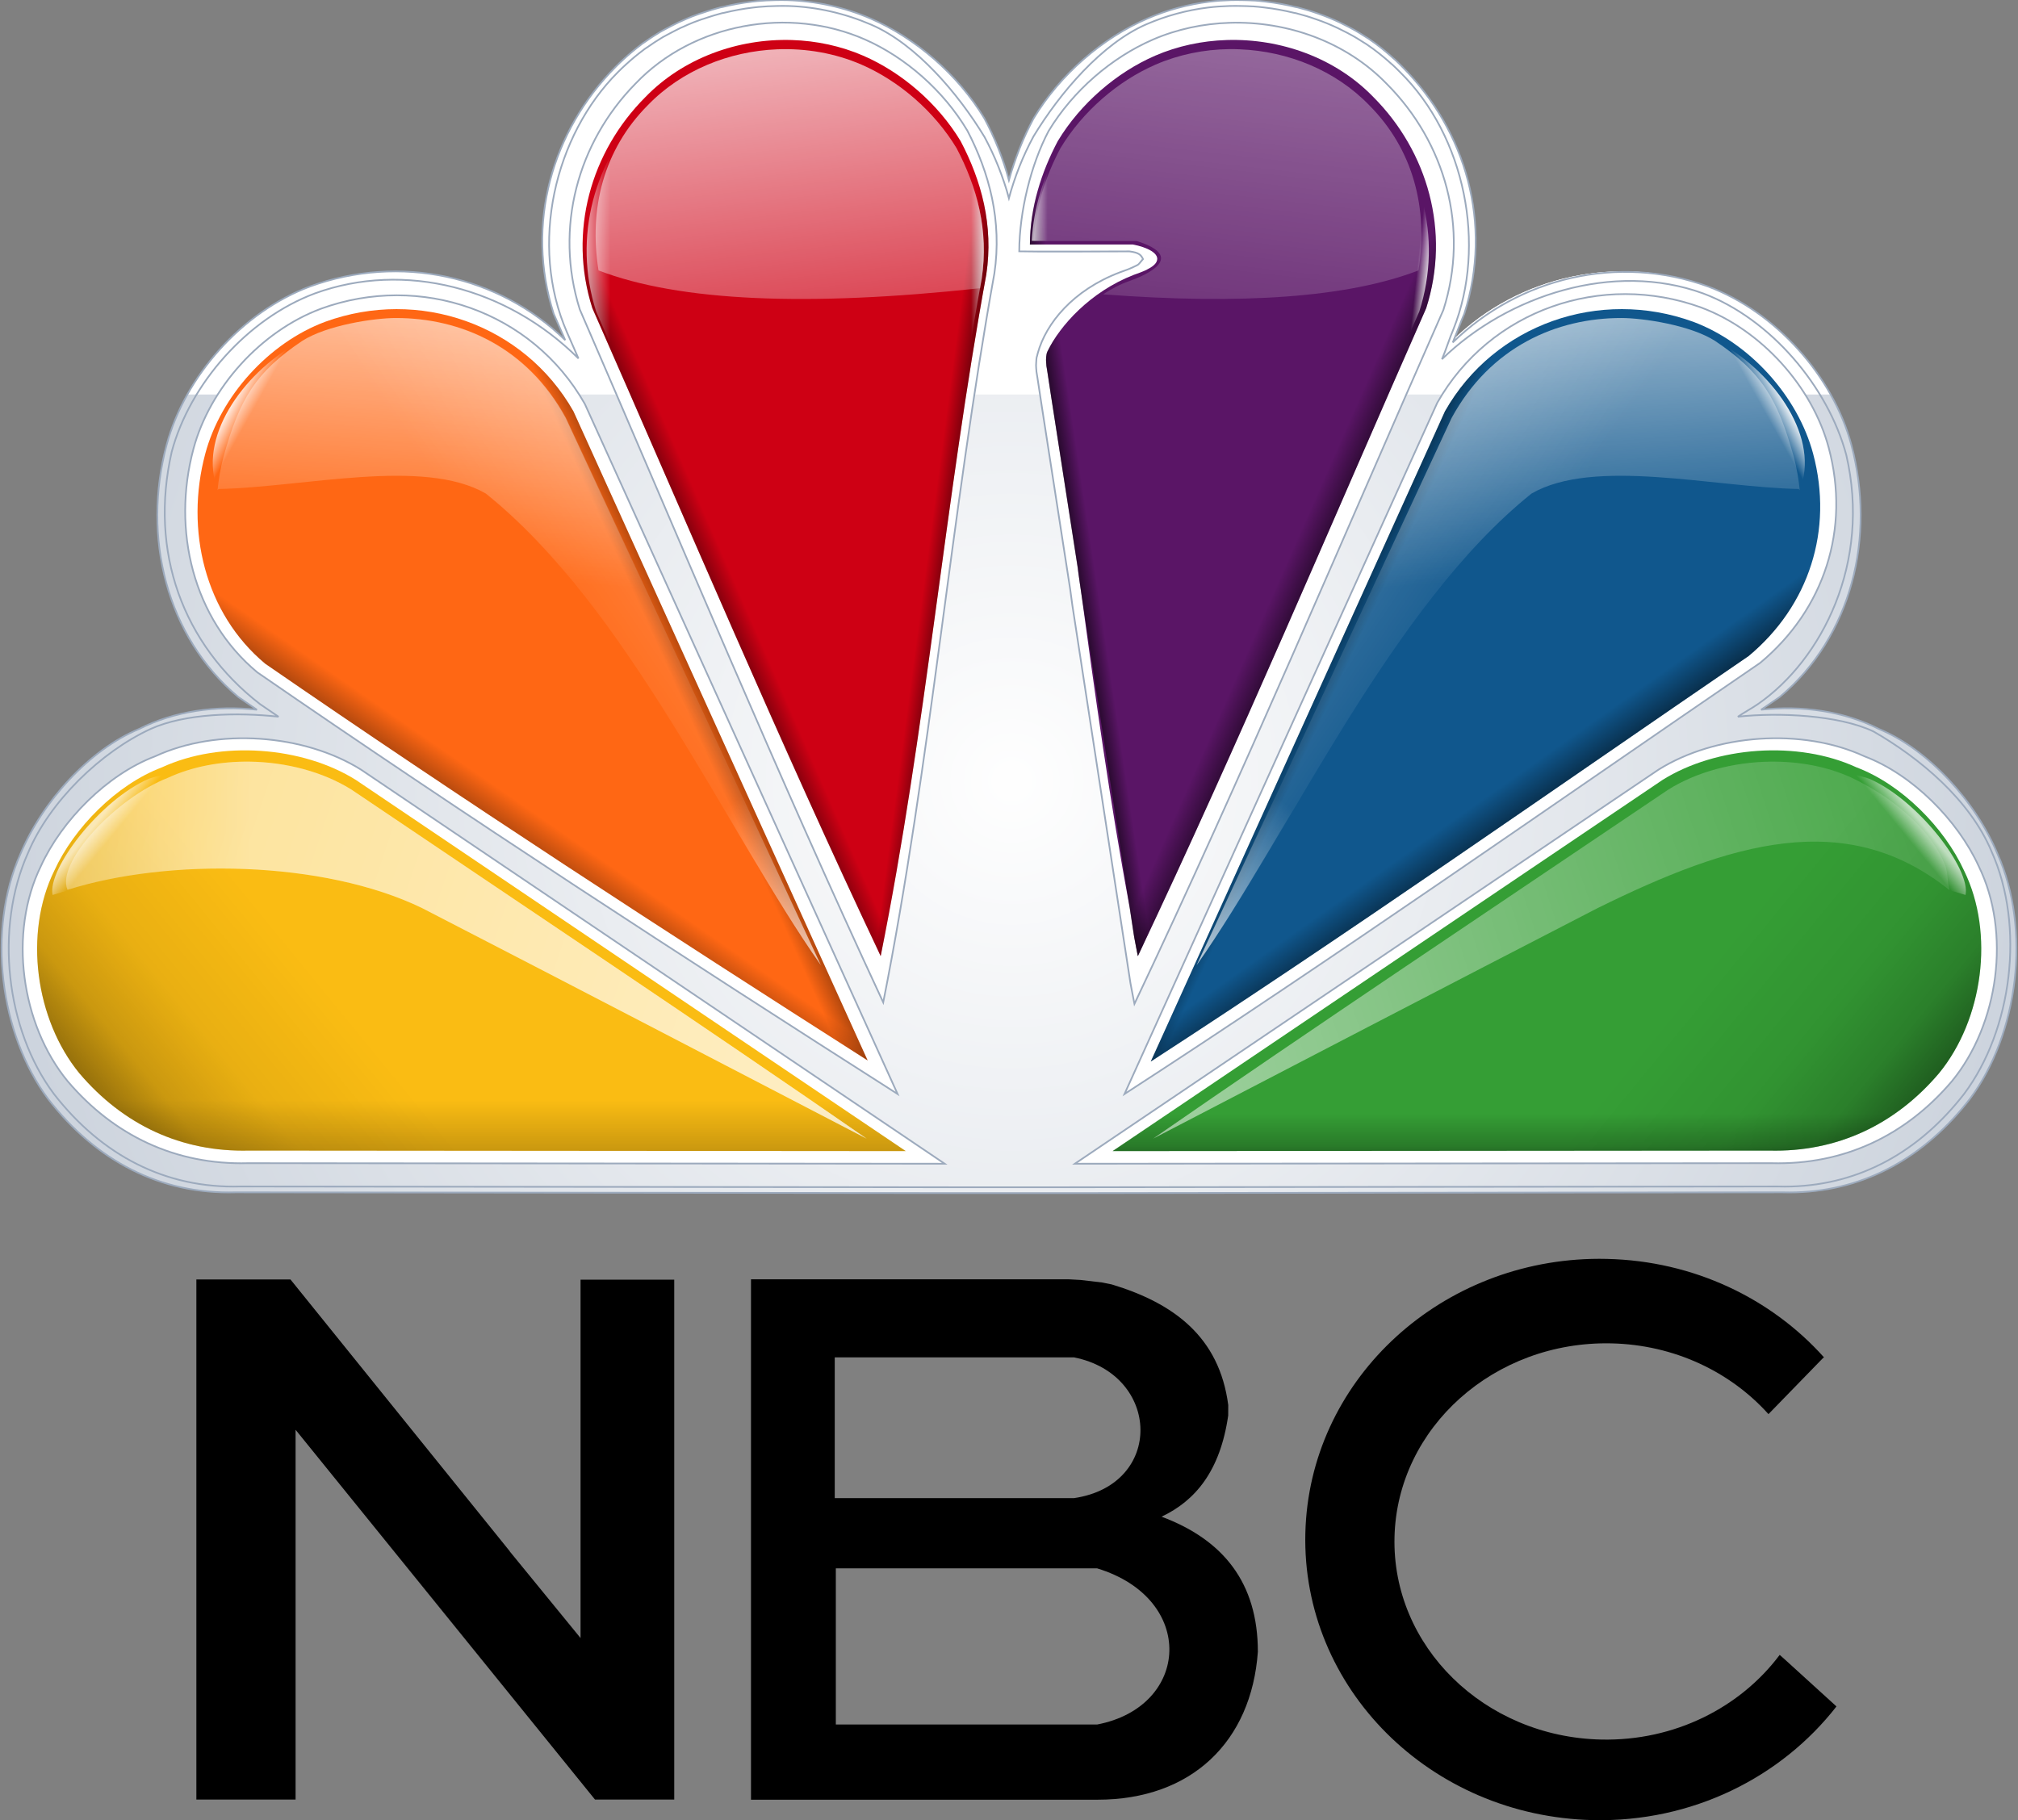 <?xml version="1.0" encoding="UTF-8" standalone="no"?>
<!-- Generator: Adobe Illustrator 16.0.0, SVG Export Plug-In . SVG Version: 6.00 Build 0)  -->

<svg xmlns:dc="http://purl.org/dc/elements/1.1/" xmlns:cc="http://creativecommons.org/ns#" xmlns:rdf="http://www.w3.org/1999/02/22-rdf-syntax-ns#" xmlns:svg="http://www.w3.org/2000/svg" xmlns="http://www.w3.org/2000/svg" xmlns:xlink="http://www.w3.org/1999/xlink" xmlns:sodipodi="http://sodipodi.sourceforge.net/DTD/sodipodi-0.dtd" xmlns:inkscape="http://www.inkscape.org/namespaces/inkscape" version="1.1" id="svg2" inkscape:export-filename="C:\Users\iampears\Pictures\NBC 2014 Ident Style.png" inkscape:export-xdpi="90" sodipodi:docname="NBC 2014 Ident Style.svg" inkscape:export-ydpi="90" inkscape:version="0.48.5 r10040" x="0px" y="0px" width="595.279px" height="536.996px" viewBox="0 144.94 595.279 536.996" enable-background="new 0 144.94 595.279 536.996" xml:space="preserve"><rect x="0" y="144.94" width="595.279" height="536.996" fill="#808080" stroke="none"/><defs id="defs3213">
	
	
		<radialGradient gradientUnits="userSpaceOnUse" gradientTransform="matrix(-9.429283e-6,1.866,1.863,9.415429e-6,-988.894,90.861)" r="160.72" cy="691.042" cx="152.463" id="path5266_1_">
		<stop id="stop2990" style="stop-color:#FFFFFF" offset="0" />
		<stop id="stop2992" style="stop-color:#9CAABD" offset="1" />
	</radialGradient>
	
	
	
		
	
		
	
		
	
	
	
	
	
	
		<linearGradient gradientTransform="matrix(2.87,0,0,2.786,-598.998,-394.948)" y2="263.85" x2="277.034" y1="260.816" x1="283.984" gradientUnits="userSpaceOnUse" id="path4015-8_1_">
		<stop id="stop3005" style="stop-color:#000000" offset="0" />
		<stop id="stop3007" style="stop-color:#000000;stop-opacity:0" offset="1" />
	</linearGradient>
	
	
	
		
	
	
		<linearGradient gradientTransform="matrix(1.849,0,0,-1.849,-25.299,1658.954)" y2="737.157" x2="186.994" y1="736.407" x1="181.994" gradientUnits="userSpaceOnUse" id="path3162-2_1_">
		<stop id="stop3014" style="stop-color:#000000" offset="0" />
		<stop id="stop3016" style="stop-color:#000000;stop-opacity:0" offset="1" />
	</linearGradient>
	
	
		<linearGradient gradientTransform="matrix(1.849,0,0,-1.849,-25.299,1658.954)" y2="732.99" x2="220.668" y1="729.24" x1="229.168" gradientUnits="userSpaceOnUse" id="path3172-3_1_">
		<stop id="stop3020" style="stop-color:#000000" offset="0" />
		<stop id="stop3022" style="stop-color:#000000;stop-opacity:0" offset="1" />
	</linearGradient>
	
	
		<linearGradient gradientTransform="matrix(1.849,0,0,-1.849,-0.139,1699.901)" y2="761.583" x2="167.219" y1="761.583" x1="163.672" gradientUnits="userSpaceOnUse" id="path36476_1_">
		<stop id="stop3026" style="stop-color:#FFFFFF" offset="0" />
		<stop id="stop3028" style="stop-color:#FFFFFF;stop-opacity:0" offset="1" />
	</linearGradient>
	
	
		<linearGradient gradientTransform="matrix(-1.849,0,0,-1.849,620.552,1658.954)" y2="740.89" x2="144.284" y1="841.225" x1="132.776" gradientUnits="userSpaceOnUse" id="path4648-4_1_">
		<stop id="stop3032" style="stop-color:#FFFFFF" offset="0" />
		<stop id="stop3034" style="stop-color:#FFFFFF;stop-opacity:0" offset="1" />
	</linearGradient>
	
	
	
	
	
		<linearGradient gradientTransform="matrix(2.87,0,0,2.786,-598.998,-394.948)" y2="263.606" x2="347.448" y1="261.26" x1="342.324" gradientUnits="userSpaceOnUse" id="path4494_1_">
		<stop id="stop3041" style="stop-color:#000000" offset="0" />
		<stop id="stop3043" style="stop-color:#000000;stop-opacity:0" offset="1" />
	</linearGradient>
	
	
		<linearGradient gradientTransform="matrix(2.87,0,0,2.786,-598.998,-394.948)" y2="310.307" x2="257.133" y1="321.92" x1="257.133" gradientUnits="userSpaceOnUse" id="path6981-8_1_">
		<stop id="stop3047" style="stop-color:#000000" offset="0" />
		<stop id="stop3049" style="stop-color:#000000;stop-opacity:0.212" offset="0.5" />
		<stop id="stop3051" style="stop-color:#000000;stop-opacity:0" offset="1" />
	</linearGradient>
	
	
		<linearGradient gradientTransform="matrix(2.87,0,0,2.786,-598.998,-394.948)" y2="311.696" x2="367.658" y1="319.908" x1="367.658" gradientUnits="userSpaceOnUse" id="path7368-3_1_">
		<stop id="stop3055" style="stop-color:#000000" offset="0" />
		<stop id="stop3057" style="stop-color:#000000;stop-opacity:0.228" offset="0.571" />
		<stop id="stop3059" style="stop-color:#000000;stop-opacity:0" offset="1" />
	</linearGradient>
	
	
		<linearGradient gradientTransform="matrix(2.87,0,0,2.786,-598.998,-394.948)" y2="277.565" x2="260.418" y1="286.357" x1="254.137" gradientUnits="userSpaceOnUse" id="path3122-4_1_">
		<stop id="stop3063" style="stop-color:#000000" offset="0" />
		<stop id="stop3065" style="stop-color:#000000;stop-opacity:0" offset="1" />
	</linearGradient>
	
	
		<linearGradient gradientTransform="matrix(2.87,0,0,2.786,-598.998,-394.948)" y2="250.722" x2="282.241" y1="253.186" x1="276.433" gradientUnits="userSpaceOnUse" id="path3458-3_1_">
		<stop id="stop3069" style="stop-color:#000000" offset="0" />
		<stop id="stop3071" style="stop-color:#000000;stop-opacity:0" offset="1" />
	</linearGradient>
	
	
		<linearGradient gradientTransform="matrix(1.849,0,0,-1.849,-0.139,1699.901)" y2="761.585" x2="97.466" y1="761.585" x1="91.212" gradientUnits="userSpaceOnUse" id="path36466_1_">
		<stop id="stop3075" style="stop-color:#FFFFFF" offset="0" />
		<stop id="stop3077" style="stop-color:#FFFFFF;stop-opacity:0" offset="1" />
	</linearGradient>
	
	
		<linearGradient gradientTransform="matrix(1.849,0,0,-1.849,-25.299,1658.954)" y2="736.035" x2="235.526" y1="735.798" x1="237.761" gradientUnits="userSpaceOnUse" id="path4529-6_1_">
		<stop id="stop3081" style="stop-color:#FFFFFF" offset="0" />
		<stop id="stop3083" style="stop-color:#FFFFFF;stop-opacity:0" offset="1" />
	</linearGradient>
	
	
		<linearGradient gradientTransform="matrix(2.87,0,0,2.786,-598.998,-394.948)" y2="247.75" x2="304.661" y1="248.336" x1="309.216" gradientUnits="userSpaceOnUse" id="path3468-8_1_">
		<stop id="stop3087" style="stop-color:#000000" offset="0" />
		<stop id="stop3089" style="stop-color:#000000;stop-opacity:0" offset="1" />
	</linearGradient>
	
	
		<linearGradient gradientTransform="matrix(2.87,0,0,2.786,-598.998,-394.948)" y2="246.438" x2="308.52" y1="246.438" x1="310.523" gradientUnits="userSpaceOnUse" id="path4471-7_1_">
		<stop id="stop3093" style="stop-color:#FFFFFF" offset="0" />
		<stop id="stop3095" style="stop-color:#FFFFFF;stop-opacity:0" offset="1" />
	</linearGradient>
	
	
		<linearGradient gradientTransform="matrix(1.849,0,0,-1.849,-25.299,1658.954)" y2="740.891" x2="144.153" y1="841.226" x1="132.646" gradientUnits="userSpaceOnUse" id="path4487-7_1_">
		<stop id="stop3099" style="stop-color:#FFFFFF" offset="0" />
		<stop id="stop3101" style="stop-color:#FFFFFF;stop-opacity:0" offset="1" />
	</linearGradient>
	
	
		<linearGradient gradientTransform="matrix(2.87,0,0,2.786,-598.998,-394.948)" y2="306.648" x2="248.714" y1="331.987" x1="216.828" gradientUnits="userSpaceOnUse" id="path6995-6_1_">
		<stop id="stop3105" style="stop-color:#000000" offset="0" />
		<stop id="stop3107" style="stop-color:#000000;stop-opacity:0.192" offset="0.506" />
		<stop id="stop3109" style="stop-color:#000000;stop-opacity:0.067" offset="0.691" />
		<stop id="stop3111" style="stop-color:#000000;stop-opacity:0" offset="1" />
	</linearGradient>
	
	
		<linearGradient gradientTransform="matrix(2.87,0,0,2.786,-598.998,-394.948)" y2="306.648" x2="376.067" y1="331.987" x1="407.952" gradientUnits="userSpaceOnUse" id="path7390-9_1_">
		<stop id="stop3115" style="stop-color:#000000" offset="0" />
		<stop id="stop3117" style="stop-color:#000000;stop-opacity:0.192" offset="0.506" />
		<stop id="stop3119" style="stop-color:#000000;stop-opacity:0.067" offset="0.691" />
		<stop id="stop3121" style="stop-color:#000000;stop-opacity:0" offset="1" />
	</linearGradient>
	
	
		<linearGradient gradientTransform="matrix(2.87,0,0,2.786,-598.998,-394.948)" y2="276.538" x2="363.679" y1="283.174" x1="368.51" gradientUnits="userSpaceOnUse" id="path3462-5_1_">
		<stop id="stop3125" style="stop-color:#000000" offset="0" />
		<stop id="stop3127" style="stop-color:#000000;stop-opacity:0" offset="1" />
	</linearGradient>
	
	
		<linearGradient gradientTransform="matrix(2.87,0,0,2.786,-598.998,-394.948)" y2="239.732" x2="233.361" y1="238.518" x1="231.123" gradientUnits="userSpaceOnUse" id="path4079-0_1_">
		<stop id="stop3131" style="stop-color:#FFFFFF" offset="0" />
		<stop id="stop3133" style="stop-color:#FFFFFF;stop-opacity:0" offset="1" />
	</linearGradient>
	
	
		<linearGradient gradientTransform="matrix(-1.849,0,0,-1.849,624.402,1660.477)" y2="695.494" x2="41.223" y1="697.597" x1="38.663" gradientUnits="userSpaceOnUse" id="path4075-6_1_">
		<stop id="stop3137" style="stop-color:#FFFFFF" offset="0" />
		<stop id="stop3139" style="stop-color:#FFFFFF;stop-opacity:0" offset="1" />
	</linearGradient>
	
		
	
		<linearGradient gradientTransform="matrix(-1.849,0,0,-1.849,621.341,1658.954)" y2="701.158" x2="-1.294" y1="647.158" x1="163.706" gradientUnits="userSpaceOnUse" id="path3693-9_1_">
		<stop id="stop3143" style="stop-color:#FFFFFF;stop-opacity:0.75" offset="0" />
		<stop id="stop3145" style="stop-color:#FFFFFF;stop-opacity:0" offset="1" />
	</linearGradient>
	
		
	
		<linearGradient gradientTransform="matrix(1.849,0,0,-1.849,-25.299,1658.954)" y2="667.671" x2="-5.268" y1="667.421" x1="53.482" gradientUnits="userSpaceOnUse" id="path3626-4_1_">
		<stop id="stop3149" style="stop-color:#FFFFFF;stop-opacity:0.75" offset="0" />
		<stop id="stop3151" style="stop-color:#FFFFFF;stop-opacity:0" offset="1" />
	</linearGradient>
	
		
	
		<linearGradient gradientTransform="matrix(1.849,0,0,-1.849,-25.299,1658.954)" y2="726.33" x2="98.277" y1="798.375" x1="103.763" gradientUnits="userSpaceOnUse" id="path3924-5_1_">
		<stop id="stop3155" style="stop-color:#FFFFFF" offset="0" />
		<stop id="stop3157" style="stop-color:#FFFFFF;stop-opacity:0" offset="1" />
	</linearGradient>
	
	
		<linearGradient gradientTransform="matrix(1.849,0,0,-1.849,-25.163,1658.954)" y2="713.935" x2="102.229" y1="793.66" x1="219.987" gradientUnits="userSpaceOnUse" id="path3960-1_1_">
		<stop id="stop3161" style="stop-color:#FFFFFF" offset="0" />
		<stop id="stop3163" style="stop-color:#FFFFFF;stop-opacity:0" offset="1" />
	</linearGradient>
	
	
		<linearGradient gradientTransform="matrix(-1.849,0,0,-1.849,620.603,1658.954)" y2="726.329" x2="98.407" y1="798.375" x1="103.893" gradientUnits="userSpaceOnUse" id="path3993-3_1_">
		<stop id="stop3167" style="stop-color:#FFFFFF" offset="0" />
		<stop id="stop3169" style="stop-color:#FFFFFF;stop-opacity:0" offset="1" />
	</linearGradient>
	
	
		<linearGradient gradientTransform="matrix(-1.849,0,0,-1.849,620.63,1658.954)" y2="713.935" x2="102.36" y1="793.663" x1="220.122" gradientUnits="userSpaceOnUse" id="path4003-2_1_">
		<stop id="stop3173" style="stop-color:#FFFFFF" offset="0" />
		<stop id="stop3175" style="stop-color:#FFFFFF;stop-opacity:0" offset="1" />
	</linearGradient>
	
	
		<linearGradient gradientTransform="matrix(1.849,0,0,-1.849,-28.85,1660.477)" y2="695.494" x2="41.093" y1="697.597" x1="38.533" gradientUnits="userSpaceOnUse" id="path4057-1_1_">
		<stop id="stop3179" style="stop-color:#FFFFFF" offset="0" />
		<stop id="stop3181" style="stop-color:#FFFFFF;stop-opacity:0" offset="1" />
	</linearGradient>
	
		
	
		<linearGradient gradientTransform="matrix(1.849,0,0,-1.849,-25.299,1658.954)" y2="701.313" x2="-1.315" y1="646.563" x1="163.436" gradientUnits="userSpaceOnUse" id="path4045-8_1_">
		<stop id="stop3185" style="stop-color:#FFFFFF;stop-opacity:0.75" offset="0" />
		<stop id="stop3187" style="stop-color:#FFFFFF;stop-opacity:0" offset="1" />
	</linearGradient>
	
		
	
		<linearGradient gradientTransform="matrix(2.87,0,0,2.786,-598.998,-394.948)" y2="239.73" x2="391.343" y1="238.517" x1="393.581" gradientUnits="userSpaceOnUse" id="path4091-4_1_">
		<stop id="stop3191" style="stop-color:#FFFFFF" offset="0" />
		<stop id="stop3193" style="stop-color:#FFFFFF;stop-opacity:0" offset="1" />
	</linearGradient>
	
	
		<linearGradient gradientTransform="matrix(-2.87,0,0,2.786,1194.366,-394.948)" y2="282.069" x2="279.866" y1="303.791" x1="296.4" gradientUnits="userSpaceOnUse" id="path4490_1_">
		<stop id="stop3197" style="stop-color:#FFFFFF" offset="0" />
		<stop id="stop3199" style="stop-color:#FFFFFF;stop-opacity:0" offset="1" />
	</linearGradient>
	
	
		<linearGradient gradientTransform="matrix(2.87,0,0,2.786,-598.998,-394.948)" y2="281.876" x2="280.034" y1="304.067" x1="297.138" gradientUnits="userSpaceOnUse" id="path4480_1_">
		<stop id="stop3203" style="stop-color:#FFFFFF" offset="0" />
		<stop id="stop3205" style="stop-color:#FFFFFF;stop-opacity:0" offset="1" />
	</linearGradient>
	
<linearGradient inkscape:collect="always" xlink:href="#path4480_1_" id="linearGradient3323" gradientUnits="userSpaceOnUse" gradientTransform="matrix(2.87,0,0,2.786,-598.998,-394.948)" x1="297.138" y1="304.067" x2="280.034" y2="281.876" /><linearGradient inkscape:collect="always" xlink:href="#path4490_1_" id="linearGradient3326" gradientUnits="userSpaceOnUse" gradientTransform="matrix(-2.87,0,0,2.786,1194.366,-394.948)" x1="296.4" y1="303.791" x2="279.866" y2="282.069" /><linearGradient inkscape:collect="always" xlink:href="#path4091-4_1_" id="linearGradient3329" gradientUnits="userSpaceOnUse" gradientTransform="matrix(2.87,0,0,2.786,-598.998,-394.948)" x1="393.581" y1="238.517" x2="391.343" y2="239.73" /><linearGradient inkscape:collect="always" xlink:href="#path4045-8_1_" id="linearGradient3332" gradientUnits="userSpaceOnUse" gradientTransform="matrix(1.849,0,0,-1.849,-25.299,1658.954)" x1="163.436" y1="646.563" x2="-1.315" y2="701.313" /><linearGradient inkscape:collect="always" xlink:href="#path4057-1_1_" id="linearGradient3335" gradientUnits="userSpaceOnUse" gradientTransform="matrix(1.849,0,0,-1.849,-28.85,1660.477)" x1="38.533" y1="697.597" x2="41.093" y2="695.494" /><linearGradient inkscape:collect="always" xlink:href="#path4003-2_1_" id="linearGradient3338" gradientUnits="userSpaceOnUse" gradientTransform="matrix(-1.849,0,0,-1.849,620.63,1658.954)" x1="220.122" y1="793.663" x2="102.36" y2="713.935" /><linearGradient inkscape:collect="always" xlink:href="#path3993-3_1_" id="linearGradient3341" gradientUnits="userSpaceOnUse" gradientTransform="matrix(-1.849,0,0,-1.849,620.603,1658.954)" x1="103.893" y1="798.375" x2="98.407" y2="726.329" /><linearGradient inkscape:collect="always" xlink:href="#path3960-1_1_" id="linearGradient3344" gradientUnits="userSpaceOnUse" gradientTransform="matrix(1.849,0,0,-1.849,-25.163,1658.954)" x1="219.987" y1="793.66" x2="102.229" y2="713.935" /><linearGradient inkscape:collect="always" xlink:href="#path3924-5_1_" id="linearGradient3347" gradientUnits="userSpaceOnUse" gradientTransform="matrix(1.849,0,0,-1.849,-25.299,1658.954)" x1="103.763" y1="798.375" x2="98.277" y2="726.33" /><linearGradient inkscape:collect="always" xlink:href="#path3626-4_1_" id="linearGradient3350" gradientUnits="userSpaceOnUse" gradientTransform="matrix(1.849,0,0,-1.849,-25.299,1658.954)" x1="53.482" y1="667.421" x2="-5.268" y2="667.671" /><linearGradient inkscape:collect="always" xlink:href="#path3693-9_1_" id="linearGradient3353" gradientUnits="userSpaceOnUse" gradientTransform="matrix(-1.849,0,0,-1.849,621.341,1658.954)" x1="163.706" y1="647.158" x2="-1.294" y2="701.158" /><linearGradient inkscape:collect="always" xlink:href="#path4075-6_1_" id="linearGradient3356" gradientUnits="userSpaceOnUse" gradientTransform="matrix(-1.849,0,0,-1.849,624.402,1660.477)" x1="38.663" y1="697.597" x2="41.223" y2="695.494" /><linearGradient inkscape:collect="always" xlink:href="#path4079-0_1_" id="linearGradient3359" gradientUnits="userSpaceOnUse" gradientTransform="matrix(2.87,0,0,2.786,-598.998,-394.948)" x1="231.123" y1="238.518" x2="233.361" y2="239.732" /><linearGradient inkscape:collect="always" xlink:href="#path3462-5_1_" id="linearGradient3362" gradientUnits="userSpaceOnUse" gradientTransform="matrix(2.87,0,0,2.786,-598.998,-394.948)" x1="368.51" y1="283.174" x2="363.679" y2="276.538" /><linearGradient inkscape:collect="always" xlink:href="#path7390-9_1_" id="linearGradient3365" gradientUnits="userSpaceOnUse" gradientTransform="matrix(2.87,0,0,2.786,-598.998,-394.948)" x1="407.952" y1="331.987" x2="376.067" y2="306.648" /><linearGradient inkscape:collect="always" xlink:href="#path6995-6_1_" id="linearGradient3368" gradientUnits="userSpaceOnUse" gradientTransform="matrix(2.87,0,0,2.786,-598.998,-394.948)" x1="216.828" y1="331.987" x2="248.714" y2="306.648" /><linearGradient inkscape:collect="always" xlink:href="#path4487-7_1_" id="linearGradient3371" gradientUnits="userSpaceOnUse" gradientTransform="matrix(1.849,0,0,-1.849,-25.299,1658.954)" x1="132.646" y1="841.226" x2="144.153" y2="740.891" /><linearGradient inkscape:collect="always" xlink:href="#path4471-7_1_" id="linearGradient3374" gradientUnits="userSpaceOnUse" gradientTransform="matrix(2.87,0,0,2.786,-598.998,-394.948)" x1="310.523" y1="246.438" x2="308.52" y2="246.438" /><linearGradient inkscape:collect="always" xlink:href="#path3468-8_1_" id="linearGradient3377" gradientUnits="userSpaceOnUse" gradientTransform="matrix(2.87,0,0,2.786,-598.998,-394.948)" x1="309.216" y1="248.336" x2="304.661" y2="247.75" /><linearGradient inkscape:collect="always" xlink:href="#path4529-6_1_" id="linearGradient3380" gradientUnits="userSpaceOnUse" gradientTransform="matrix(1.849,0,0,-1.849,-25.299,1658.954)" x1="237.761" y1="735.798" x2="235.526" y2="736.035" /><linearGradient inkscape:collect="always" xlink:href="#path36466_1_" id="linearGradient3383" gradientUnits="userSpaceOnUse" gradientTransform="matrix(1.849,0,0,-1.849,-0.139,1699.901)" x1="91.212" y1="761.585" x2="97.466" y2="761.585" /><linearGradient inkscape:collect="always" xlink:href="#path3458-3_1_" id="linearGradient3386" gradientUnits="userSpaceOnUse" gradientTransform="matrix(2.87,0,0,2.786,-598.998,-394.948)" x1="276.433" y1="253.186" x2="282.241" y2="250.722" /><linearGradient inkscape:collect="always" xlink:href="#path3122-4_1_" id="linearGradient3389" gradientUnits="userSpaceOnUse" gradientTransform="matrix(2.87,0,0,2.786,-598.998,-394.948)" x1="254.137" y1="286.357" x2="260.418" y2="277.565" /><linearGradient inkscape:collect="always" xlink:href="#path7368-3_1_" id="linearGradient3392" gradientUnits="userSpaceOnUse" gradientTransform="matrix(2.87,0,0,2.786,-598.998,-394.948)" x1="367.658" y1="319.908" x2="367.658" y2="311.696" /><linearGradient inkscape:collect="always" xlink:href="#path6981-8_1_" id="linearGradient3395" gradientUnits="userSpaceOnUse" gradientTransform="matrix(2.87,0,0,2.786,-598.998,-394.948)" x1="257.133" y1="321.92" x2="257.133" y2="310.307" /><linearGradient inkscape:collect="always" xlink:href="#path4494_1_" id="linearGradient3398" gradientUnits="userSpaceOnUse" gradientTransform="matrix(2.87,0,0,2.786,-598.998,-394.948)" x1="342.324" y1="261.26" x2="347.448" y2="263.606" /><linearGradient inkscape:collect="always" xlink:href="#path4648-4_1_" id="linearGradient3404" gradientUnits="userSpaceOnUse" gradientTransform="matrix(-1.849,0,0,-1.849,620.552,1658.954)" x1="132.776" y1="841.225" x2="144.284" y2="740.89" /><linearGradient inkscape:collect="always" xlink:href="#path36476_1_" id="linearGradient3407" gradientUnits="userSpaceOnUse" gradientTransform="matrix(1.849,0,0,-1.849,-0.139,1699.901)" x1="163.672" y1="761.583" x2="167.219" y2="761.583" /><linearGradient inkscape:collect="always" xlink:href="#path3172-3_1_" id="linearGradient3410" gradientUnits="userSpaceOnUse" gradientTransform="matrix(1.849,0,0,-1.849,-25.299,1658.954)" x1="229.168" y1="729.24" x2="220.668" y2="732.99" /><radialGradient inkscape:collect="always" xlink:href="#path5266_1_" id="radialGradient3545" gradientUnits="userSpaceOnUse" gradientTransform="matrix(-9.429283e-6,1.866,1.863,9.415429e-6,-988.894,90.861)" cx="152.463" cy="691.042" r="160.72" /><linearGradient inkscape:collect="always" xlink:href="#path4015-8_1_" id="linearGradient3547" gradientUnits="userSpaceOnUse" gradientTransform="matrix(2.87,0,0,2.786,-598.998,-394.948)" x1="283.984" y1="260.816" x2="277.034" y2="263.85" /><linearGradient inkscape:collect="always" xlink:href="#path3162-2_1_" id="linearGradient3549" gradientUnits="userSpaceOnUse" gradientTransform="matrix(1.849,0,0,-1.849,-25.299,1658.954)" x1="181.994" y1="736.407" x2="186.994" y2="737.157" /><linearGradient inkscape:collect="always" xlink:href="#path4480_1_" id="linearGradient3555" gradientUnits="userSpaceOnUse" gradientTransform="matrix(2.87,0,0,2.786,-598.998,-394.948)" x1="297.138" y1="304.067" x2="280.034" y2="281.876" /><linearGradient inkscape:collect="always" xlink:href="#path4490_1_" id="linearGradient3558" gradientUnits="userSpaceOnUse" gradientTransform="matrix(-2.87,0,0,2.786,1194.366,-394.948)" x1="296.4" y1="303.791" x2="279.866" y2="282.069" /><linearGradient inkscape:collect="always" xlink:href="#path4091-4_1_" id="linearGradient3561" gradientUnits="userSpaceOnUse" gradientTransform="matrix(2.87,0,0,2.786,-598.998,-394.948)" x1="393.581" y1="238.517" x2="391.343" y2="239.73" /><linearGradient inkscape:collect="always" xlink:href="#path4045-8_1_" id="linearGradient3564" gradientUnits="userSpaceOnUse" gradientTransform="matrix(1.849,0,0,-1.849,-25.299,1658.954)" x1="163.436" y1="646.563" x2="-1.315" y2="701.313" /><linearGradient inkscape:collect="always" xlink:href="#path4057-1_1_" id="linearGradient3567" gradientUnits="userSpaceOnUse" gradientTransform="matrix(1.849,0,0,-1.849,-28.85,1660.477)" x1="38.533" y1="697.597" x2="41.093" y2="695.494" /><linearGradient inkscape:collect="always" xlink:href="#path4003-2_1_" id="linearGradient3570" gradientUnits="userSpaceOnUse" gradientTransform="matrix(-1.849,0,0,-1.849,620.63,1658.954)" x1="220.122" y1="793.663" x2="102.36" y2="713.935" /><linearGradient inkscape:collect="always" xlink:href="#path3993-3_1_" id="linearGradient3573" gradientUnits="userSpaceOnUse" gradientTransform="matrix(-1.849,0,0,-1.849,620.603,1658.954)" x1="103.893" y1="798.375" x2="98.407" y2="726.329" /><linearGradient inkscape:collect="always" xlink:href="#path3960-1_1_" id="linearGradient3576" gradientUnits="userSpaceOnUse" gradientTransform="matrix(1.849,0,0,-1.849,-25.163,1658.954)" x1="219.987" y1="793.66" x2="102.229" y2="713.935" /><linearGradient inkscape:collect="always" xlink:href="#path3924-5_1_" id="linearGradient3579" gradientUnits="userSpaceOnUse" gradientTransform="matrix(1.849,0,0,-1.849,-25.299,1658.954)" x1="103.763" y1="798.375" x2="98.277" y2="726.33" /><linearGradient inkscape:collect="always" xlink:href="#path3626-4_1_" id="linearGradient3582" gradientUnits="userSpaceOnUse" gradientTransform="matrix(1.849,0,0,-1.849,-25.299,1658.954)" x1="53.482" y1="667.421" x2="-5.268" y2="667.671" /><linearGradient inkscape:collect="always" xlink:href="#path3693-9_1_" id="linearGradient3585" gradientUnits="userSpaceOnUse" gradientTransform="matrix(-1.849,0,0,-1.849,621.341,1658.954)" x1="163.706" y1="647.158" x2="-1.294" y2="701.158" /><linearGradient inkscape:collect="always" xlink:href="#path4075-6_1_" id="linearGradient3588" gradientUnits="userSpaceOnUse" gradientTransform="matrix(-1.849,0,0,-1.849,624.402,1660.477)" x1="38.663" y1="697.597" x2="41.223" y2="695.494" /><linearGradient inkscape:collect="always" xlink:href="#path4079-0_1_" id="linearGradient3591" gradientUnits="userSpaceOnUse" gradientTransform="matrix(2.87,0,0,2.786,-598.998,-394.948)" x1="231.123" y1="238.518" x2="233.361" y2="239.732" /><linearGradient inkscape:collect="always" xlink:href="#path3462-5_1_" id="linearGradient3594" gradientUnits="userSpaceOnUse" gradientTransform="matrix(2.87,0,0,2.786,-598.998,-394.948)" x1="368.51" y1="283.174" x2="363.679" y2="276.538" /><linearGradient inkscape:collect="always" xlink:href="#path7390-9_1_" id="linearGradient3597" gradientUnits="userSpaceOnUse" gradientTransform="matrix(2.87,0,0,2.786,-598.998,-394.948)" x1="407.952" y1="331.987" x2="376.067" y2="306.648" /><linearGradient inkscape:collect="always" xlink:href="#path6995-6_1_" id="linearGradient3600" gradientUnits="userSpaceOnUse" gradientTransform="matrix(2.87,0,0,2.786,-598.998,-394.948)" x1="216.828" y1="331.987" x2="248.714" y2="306.648" /><linearGradient inkscape:collect="always" xlink:href="#path4487-7_1_" id="linearGradient3603" gradientUnits="userSpaceOnUse" gradientTransform="matrix(1.849,0,0,-1.849,-25.299,1658.954)" x1="132.646" y1="841.226" x2="144.153" y2="740.891" /><linearGradient inkscape:collect="always" xlink:href="#path4471-7_1_" id="linearGradient3606" gradientUnits="userSpaceOnUse" gradientTransform="matrix(2.87,0,0,2.786,-598.998,-394.948)" x1="310.523" y1="246.438" x2="308.52" y2="246.438" /><linearGradient inkscape:collect="always" xlink:href="#path3468-8_1_" id="linearGradient3609" gradientUnits="userSpaceOnUse" gradientTransform="matrix(2.87,0,0,2.786,-598.998,-394.948)" x1="309.216" y1="248.336" x2="304.661" y2="247.75" /><linearGradient inkscape:collect="always" xlink:href="#path4529-6_1_" id="linearGradient3612" gradientUnits="userSpaceOnUse" gradientTransform="matrix(1.849,0,0,-1.849,-25.299,1658.954)" x1="237.761" y1="735.798" x2="235.526" y2="736.035" /><linearGradient inkscape:collect="always" xlink:href="#path36466_1_" id="linearGradient3615" gradientUnits="userSpaceOnUse" gradientTransform="matrix(1.849,0,0,-1.849,-0.139,1699.901)" x1="91.212" y1="761.585" x2="97.466" y2="761.585" /><linearGradient inkscape:collect="always" xlink:href="#path3458-3_1_" id="linearGradient3618" gradientUnits="userSpaceOnUse" gradientTransform="matrix(2.87,0,0,2.786,-598.998,-394.948)" x1="276.433" y1="253.186" x2="282.241" y2="250.722" /><linearGradient inkscape:collect="always" xlink:href="#path3122-4_1_" id="linearGradient3621" gradientUnits="userSpaceOnUse" gradientTransform="matrix(2.87,0,0,2.786,-598.998,-394.948)" x1="254.137" y1="286.357" x2="260.418" y2="277.565" /><linearGradient inkscape:collect="always" xlink:href="#path7368-3_1_" id="linearGradient3624" gradientUnits="userSpaceOnUse" gradientTransform="matrix(2.87,0,0,2.786,-598.998,-394.948)" x1="367.658" y1="319.908" x2="367.658" y2="311.696" /><linearGradient inkscape:collect="always" xlink:href="#path6981-8_1_" id="linearGradient3627" gradientUnits="userSpaceOnUse" gradientTransform="matrix(2.87,0,0,2.786,-598.998,-394.948)" x1="257.133" y1="321.92" x2="257.133" y2="310.307" /><linearGradient inkscape:collect="always" xlink:href="#path4494_1_" id="linearGradient3630" gradientUnits="userSpaceOnUse" gradientTransform="matrix(2.87,0,0,2.786,-598.998,-394.948)" x1="342.324" y1="261.26" x2="347.448" y2="263.606" /><linearGradient inkscape:collect="always" xlink:href="#path4648-4_1_" id="linearGradient3636" gradientUnits="userSpaceOnUse" gradientTransform="matrix(-1.849,0,0,-1.849,620.552,1658.954)" x1="132.776" y1="841.225" x2="144.284" y2="740.89" /><linearGradient inkscape:collect="always" xlink:href="#path36476_1_" id="linearGradient3639" gradientUnits="userSpaceOnUse" gradientTransform="matrix(1.849,0,0,-1.849,-0.139,1699.901)" x1="163.672" y1="761.583" x2="167.219" y2="761.583" /><linearGradient inkscape:collect="always" xlink:href="#path3172-3_1_" id="linearGradient3642" gradientUnits="userSpaceOnUse" gradientTransform="matrix(1.849,0,0,-1.849,-25.299,1658.954)" x1="229.168" y1="729.24" x2="220.668" y2="732.99" /><linearGradient inkscape:collect="always" xlink:href="#path3162-2_1_" id="linearGradient3645" gradientUnits="userSpaceOnUse" gradientTransform="matrix(1.849,0,0,-1.849,-25.299,1658.954)" x1="181.994" y1="736.407" x2="186.994" y2="737.157" /><linearGradient inkscape:collect="always" xlink:href="#path4015-8_1_" id="linearGradient3651" gradientUnits="userSpaceOnUse" gradientTransform="matrix(2.87,0,0,2.786,-598.998,-394.948)" x1="283.984" y1="260.816" x2="277.034" y2="263.85" /><radialGradient inkscape:collect="always" xlink:href="#path5266_1_" id="radialGradient3663" gradientUnits="userSpaceOnUse" gradientTransform="matrix(-9.429283e-6,1.866,1.863,9.415429e-6,-988.894,90.861)" cx="152.463" cy="691.042" r="160.72" /></defs>
<sodipodi:namedview inkscape:cx="330.18432" inkscape:cy="273.26429" showgrid="false" inkscape:zoom="0.8572472" gridtolerance="10" bordercolor="#666666" guidetolerance="10" objecttolerance="10" showguides="true" pagecolor="#ffffff" id="namedview3135" borderopacity="1" inkscape:window-height="706" inkscape:pageopacity="0" inkscape:window-width="1366" inkscape:window-y="-8" inkscape:window-maximized="1" inkscape:current-layer="svg2" inkscape:pageshadow="2" inkscape:window-x="-8" inkscape:guide-bbox="true">
	</sodipodi:namedview>



<g id="g3830"><g id="g3775"><g id="g3721"><g id="g3668"><path style="fill:white" d="m 228.735,144.983 c -1.805,0.032 -3.634,0.12 -5.432,0.289 -0.524,0.049 -1.036,0.112 -1.56,0.173 -2.905,0.337 -5.771,0.869 -8.61,1.56 -0.207,0.05 -0.429,0.063 -0.635,0.116 -0.347,0.087 -0.695,0.196 -1.041,0.289 -0.978,0.263 -1.923,0.562 -2.889,0.867 -0.523,0.165 -1.041,0.342 -1.561,0.52 -0.246,0.084 -0.505,0.144 -0.751,0.231 -0.733,0.261 -1.471,0.523 -2.195,0.809 -0.602,0.236 -1.197,0.498 -1.791,0.751 -0.43,0.183 -0.847,0.386 -1.271,0.578 -0.267,0.12 -0.545,0.224 -0.81,0.347 -0.588,0.276 -1.152,0.574 -1.733,0.867 -0.738,0.372 -1.471,0.756 -2.195,1.155 -0.46,0.254 -0.934,0.486 -1.387,0.751 -0.155,0.09 -0.309,0.197 -0.462,0.289 -0.676,0.403 -1.362,0.844 -2.022,1.271 -0.688,0.443 -1.354,0.917 -2.022,1.387 -0.284,0.2 -0.587,0.374 -0.867,0.578 -0.178,0.129 -0.344,0.273 -0.52,0.405 -0.868,0.646 -1.709,1.33 -2.543,2.022 -0.792,0.658 -1.551,1.323 -2.312,2.022 -0.857,0.79 -1.728,1.585 -2.542,2.427 -18.795,18.861 -26.681,46.419 -18.259,72.806 1.144,2.596 2.268,5.203 3.409,7.801 -19.521,-19.068 -48.776,-25.503 -75.291,-15.833 -20.032,7.484 -36.899,26.478 -42.297,46.746 -7.219,27.044 -0.146,56.561 21.148,74.366 1.817,1.258 3.667,2.498 5.489,3.756 -12.021,-1.346 -24.45,0.444 -34.727,5.663 -14.706,6.09 -28.595,21.486 -35.017,36.865 -10.009,22.407 -6.106,53.189 8.147,72.285 14.168,18.313 33.126,28.199 55.298,27.563 l 213.391,0.23 0,0 h 29.533 -0.007 l 213.39,-0.23 c 1.386,0.039 2.742,0.043 4.103,0 20.403,-0.629 37.912,-10.395 51.195,-27.563 14.254,-19.096 18.156,-49.878 8.147,-72.285 -6.422,-15.379 -20.31,-30.775 -35.017,-36.865 -10.276,-5.218 -22.705,-7.009 -34.727,-5.663 1.822,-1.258 3.672,-2.498 5.489,-3.756 21.296,-17.806 28.367,-47.322 21.148,-74.366 -5.396,-20.268 -22.265,-39.262 -42.297,-46.746 -26.514,-9.67 -55.77,-3.236 -75.29,15.833 1.141,-2.598 2.265,-5.205 3.409,-7.801 8.422,-26.387 0.535,-53.945 -18.26,-72.806 -0.77,-0.796 -1.561,-1.563 -2.369,-2.312 -0.051,-0.047 -0.122,-0.069 -0.173,-0.116 -0.385,-0.354 -0.763,-0.697 -1.156,-1.04 -0.382,-0.333 -0.766,-0.659 -1.155,-0.982 -0.834,-0.692 -1.675,-1.376 -2.542,-2.022 -0.177,-0.131 -0.343,-0.275 -0.521,-0.405 -0.703,-0.512 -1.415,-1.02 -2.138,-1.502 -0.245,-0.163 -0.505,-0.303 -0.751,-0.462 -0.661,-0.428 -1.347,-0.868 -2.022,-1.271 -0.322,-0.191 -0.657,-0.392 -0.982,-0.578 -0.632,-0.362 -1.264,-0.699 -1.907,-1.04 -0.385,-0.204 -0.767,-0.382 -1.155,-0.578 -0.581,-0.293 -1.145,-0.591 -1.733,-0.867 -0.459,-0.214 -0.924,-0.432 -1.387,-0.635 -0.535,-0.236 -1.077,-0.472 -1.618,-0.693 -0.536,-0.219 -1.076,-0.43 -1.618,-0.636 -0.478,-0.182 -0.962,-0.349 -1.444,-0.52 -0.611,-0.217 -1.231,-0.436 -1.849,-0.636 -0.423,-0.137 -0.847,-0.275 -1.271,-0.404 -0.696,-0.21 -1.377,-0.389 -2.08,-0.578 -0.345,-0.093 -0.694,-0.201 -1.04,-0.289 -0.207,-0.052 -0.429,-0.065 -0.636,-0.116 -2.84,-0.691 -5.705,-1.223 -8.609,-1.56 -0.155,-0.018 -0.308,-0.041 -0.463,-0.058 -1.009,-0.111 -1.991,-0.221 -3.004,-0.289 -0.077,-0.005 -0.155,0.005 -0.231,0 -1.091,-0.069 -2.202,-0.096 -3.294,-0.116 -1.164,-0.021 -2.303,-0.036 -3.467,0 -2.116,0.066 -4.257,0.203 -6.356,0.462 -6.298,0.779 -12.451,2.454 -18.259,4.969 -13.221,5.736 -25.708,16.428 -33.571,29.469 -0.761,1.442 -1.509,2.907 -2.196,4.392 -1.386,2.97 -2.592,6.052 -3.64,9.188 -0.513,1.533 -1.028,3.05 -1.444,4.623 -0.416,-1.566 -0.876,-3.095 -1.387,-4.623 -1.049,-3.136 -2.255,-6.217 -3.641,-9.188 -0.688,-1.485 -1.436,-2.949 -2.196,-4.392 -7.863,-13.041 -20.351,-23.732 -33.571,-29.469 -7.743,-3.354 -16.151,-5.166 -24.615,-5.432 -1.162,-0.034 -2.3,-0.018 -3.465,0.002 l 0,0 z" inkscape:connector-curvature="0" id="path5264" /><path style="opacity:0.5;fill:url(#radialGradient3663)" d="m 228.735,144.983 c -1.805,0.032 -3.634,0.12 -5.432,0.289 -0.524,0.049 -1.036,0.112 -1.56,0.173 -2.905,0.337 -5.771,0.869 -8.61,1.56 -0.207,0.05 -0.429,0.063 -0.635,0.116 -0.347,0.087 -0.695,0.196 -1.041,0.289 -0.978,0.263 -1.923,0.562 -2.889,0.867 -0.523,0.165 -1.041,0.342 -1.561,0.52 -0.246,0.084 -0.505,0.144 -0.751,0.231 -0.733,0.261 -1.471,0.523 -2.195,0.809 -0.602,0.236 -1.197,0.498 -1.791,0.751 -0.43,0.183 -0.847,0.386 -1.271,0.578 -0.267,0.12 -0.545,0.224 -0.81,0.347 -0.588,0.276 -1.152,0.574 -1.733,0.867 -0.738,0.372 -1.471,0.756 -2.195,1.155 -0.46,0.254 -0.934,0.486 -1.387,0.751 -0.155,0.09 -0.309,0.197 -0.462,0.289 -0.676,0.403 -1.362,0.844 -2.022,1.271 -0.688,0.443 -1.354,0.917 -2.022,1.387 -0.284,0.2 -0.587,0.374 -0.867,0.578 -0.178,0.129 -0.344,0.273 -0.52,0.405 -0.868,0.646 -1.709,1.33 -2.543,2.022 -0.792,0.658 -1.551,1.323 -2.312,2.022 -0.857,0.79 -1.728,1.585 -2.542,2.427 -18.795,18.861 -26.681,46.419 -18.259,72.806 1.144,2.596 2.268,5.203 3.409,7.801 -19.521,-19.068 -48.776,-25.503 -75.291,-15.833 -20.032,7.484 -36.899,26.478 -42.297,46.746 -7.219,27.044 -0.146,56.561 21.148,74.366 1.817,1.258 3.667,2.498 5.489,3.756 -12.021,-1.346 -24.45,0.444 -34.727,5.663 -14.706,6.09 -28.595,21.486 -35.017,36.865 -10.009,22.407 -6.106,53.189 8.147,72.285 14.168,18.313 33.126,28.199 55.298,27.563 l 213.391,0.23 0,0 h 29.533 -0.007 l 213.39,-0.23 c 1.386,0.039 2.742,0.043 4.103,0 20.403,-0.629 37.912,-10.395 51.195,-27.563 14.254,-19.096 18.156,-49.878 8.147,-72.285 -6.422,-15.379 -20.31,-30.775 -35.017,-36.865 -10.276,-5.218 -22.705,-7.009 -34.727,-5.663 1.822,-1.258 3.672,-2.498 5.489,-3.756 21.296,-17.806 28.367,-47.322 21.148,-74.366 -5.396,-20.268 -22.265,-39.262 -42.297,-46.746 -26.514,-9.67 -55.77,-3.236 -75.29,15.833 1.141,-2.598 2.265,-5.205 3.409,-7.801 8.422,-26.387 0.535,-53.945 -18.26,-72.806 -0.77,-0.796 -1.561,-1.563 -2.369,-2.312 -0.051,-0.047 -0.122,-0.069 -0.173,-0.116 -0.385,-0.354 -0.763,-0.697 -1.156,-1.04 -0.382,-0.333 -0.766,-0.659 -1.155,-0.982 -0.834,-0.692 -1.675,-1.376 -2.542,-2.022 -0.177,-0.131 -0.343,-0.275 -0.521,-0.405 -0.703,-0.512 -1.415,-1.02 -2.138,-1.502 -0.245,-0.163 -0.505,-0.303 -0.751,-0.462 -0.661,-0.428 -1.347,-0.868 -2.022,-1.271 -0.322,-0.191 -0.657,-0.392 -0.982,-0.578 -0.632,-0.362 -1.264,-0.699 -1.907,-1.04 -0.385,-0.204 -0.767,-0.382 -1.155,-0.578 -0.581,-0.293 -1.145,-0.591 -1.733,-0.867 -0.459,-0.214 -0.924,-0.432 -1.387,-0.635 -0.535,-0.236 -1.077,-0.472 -1.618,-0.693 -0.536,-0.219 -1.076,-0.43 -1.618,-0.636 -0.478,-0.182 -0.962,-0.349 -1.444,-0.52 -0.611,-0.217 -1.231,-0.436 -1.849,-0.636 -0.423,-0.137 -0.847,-0.275 -1.271,-0.404 -0.696,-0.21 -1.377,-0.389 -2.08,-0.578 -0.345,-0.093 -0.694,-0.201 -1.04,-0.289 -0.207,-0.052 -0.429,-0.065 -0.636,-0.116 -2.84,-0.691 -5.705,-1.223 -8.609,-1.56 -0.155,-0.018 -0.308,-0.041 -0.463,-0.058 -1.009,-0.111 -1.991,-0.221 -3.004,-0.289 -0.077,-0.005 -0.155,0.005 -0.231,0 -1.091,-0.069 -2.202,-0.096 -3.294,-0.116 -1.164,-0.021 -2.303,-0.036 -3.467,0 -2.116,0.066 -4.257,0.203 -6.356,0.462 -6.298,0.779 -12.451,2.454 -18.259,4.969 -13.221,5.736 -25.708,16.428 -33.571,29.469 -0.761,1.442 -1.509,2.907 -2.196,4.392 -1.386,2.97 -2.592,6.052 -3.64,9.188 -0.513,1.533 -1.028,3.05 -1.444,4.623 -0.416,-1.566 -0.876,-3.095 -1.387,-4.623 -1.049,-3.136 -2.255,-6.217 -3.641,-9.188 -0.688,-1.485 -1.436,-2.949 -2.196,-4.392 -7.863,-13.041 -20.351,-23.732 -33.571,-29.469 -7.743,-3.354 -16.151,-5.166 -24.615,-5.432 -1.162,-0.034 -2.3,-0.018 -3.465,0.002 l 0,0 z" enable-background="new    " inkscape:connector-curvature="0" id="path5266" /><path style="fill:white" d="m 228.76,144.962 c -1.804,0.032 -3.634,0.12 -5.432,0.289 -0.524,0.049 -1.036,0.113 -1.56,0.173 -2.905,0.338 -5.771,0.869 -8.609,1.56 -0.207,0.05 -0.43,0.063 -0.636,0.116 -0.347,0.088 -0.695,0.196 -1.04,0.289 -0.979,0.263 -1.924,0.562 -2.89,0.867 -0.522,0.166 -1.041,0.342 -1.56,0.52 -0.247,0.084 -0.506,0.144 -0.751,0.231 -0.734,0.261 -1.472,0.523 -2.196,0.809 -0.601,0.236 -1.197,0.498 -1.791,0.751 -0.429,0.184 -0.847,0.386 -1.271,0.578 -0.266,0.12 -0.544,0.223 -0.809,0.347 -0.589,0.275 -1.153,0.574 -1.733,0.867 -0.739,0.372 -1.472,0.756 -2.196,1.156 -0.459,0.254 -0.934,0.486 -1.387,0.751 -0.154,0.09 -0.308,0.197 -0.462,0.289 -0.676,0.403 -1.361,0.843 -2.022,1.271 -0.687,0.444 -1.353,0.917 -2.022,1.387 -0.283,0.2 -0.586,0.374 -0.866,0.578 -0.178,0.129 -0.344,0.273 -0.521,0.405 -0.867,0.646 -1.708,1.33 -2.542,2.022 -0.793,0.658 -1.552,1.323 -2.312,2.022 -0.858,0.789 -1.729,1.584 -2.543,2.427 -18.795,18.861 -26.681,46.419 -18.259,72.806 1.144,2.596 2.268,5.203 3.409,7.801 -19.521,-19.068 -48.776,-25.503 -75.29,-15.833 -15.001,5.604 -28.208,17.682 -36.172,31.896 h 484.735 c -7.964,-14.214 -21.171,-26.292 -36.172,-31.896 -26.514,-9.67 -55.769,-3.236 -75.29,15.833 1.142,-2.598 2.266,-5.205 3.409,-7.801 8.422,-26.387 0.535,-53.945 -18.259,-72.806 -0.77,-0.795 -1.561,-1.563 -2.369,-2.312 -0.051,-0.047 -0.123,-0.069 -0.174,-0.115 -0.385,-0.354 -0.763,-0.697 -1.155,-1.041 -0.382,-0.333 -0.767,-0.659 -1.156,-0.982 -0.834,-0.692 -1.675,-1.376 -2.542,-2.022 -0.177,-0.131 -0.343,-0.275 -0.521,-0.405 -0.703,-0.512 -1.414,-1.02 -2.138,-1.502 -0.244,-0.163 -0.504,-0.303 -0.751,-0.462 -0.661,-0.428 -1.347,-0.868 -2.022,-1.271 -0.322,-0.192 -0.657,-0.392 -0.982,-0.578 -0.632,-0.362 -1.263,-0.699 -1.906,-1.04 -0.386,-0.204 -0.767,-0.382 -1.156,-0.578 -0.58,-0.293 -1.145,-0.591 -1.733,-0.867 -0.458,-0.214 -0.924,-0.432 -1.387,-0.636 -0.535,-0.236 -1.077,-0.472 -1.618,-0.693 -0.535,-0.219 -1.076,-0.43 -1.617,-0.636 -0.479,-0.182 -0.963,-0.349 -1.445,-0.52 -0.61,-0.216 -1.231,-0.436 -1.849,-0.636 -0.423,-0.137 -0.846,-0.275 -1.271,-0.404 -0.696,-0.21 -1.377,-0.389 -2.08,-0.578 -0.345,-0.093 -0.693,-0.201 -1.04,-0.289 -0.206,-0.052 -0.429,-0.065 -0.636,-0.116 -2.839,-0.691 -5.704,-1.222 -8.609,-1.56 -0.154,-0.018 -0.308,-0.041 -0.462,-0.058 -1.01,-0.111 -1.992,-0.221 -3.005,-0.289 -0.076,-0.005 -0.155,0.005 -0.231,0 -1.09,-0.069 -2.201,-0.096 -3.293,-0.115 -1.165,-0.021 -2.304,-0.037 -3.468,0 -2.115,0.066 -4.256,0.202 -6.355,0.462 -6.299,0.779 -12.452,2.454 -18.26,4.969 -13.221,5.736 -25.708,16.428 -33.571,29.469 -0.76,1.442 -1.509,2.906 -2.195,4.392 -1.386,2.97 -2.593,6.051 -3.641,9.187 -0.513,1.533 -1.028,3.05 -1.444,4.623 -0.415,-1.566 -0.876,-3.095 -1.387,-4.623 -1.049,-3.136 -2.255,-6.217 -3.641,-9.187 -0.688,-1.485 -1.436,-2.95 -2.195,-4.392 -7.863,-13.042 -20.351,-23.733 -33.571,-29.469 -7.744,-3.354 -16.152,-5.166 -24.615,-5.431 -1.165,-0.037 -2.304,-0.021 -3.469,0 z" inkscape:connector-curvature="0" id="path5313" /><path style="fill:none;stroke:#9caabd;stroke-width:0.5" d="m 228.735,144.983 c -1.805,0.032 -3.634,0.12 -5.432,0.289 -0.524,0.049 -1.036,0.112 -1.56,0.173 -2.905,0.337 -5.771,0.869 -8.61,1.56 -0.207,0.05 -0.429,0.063 -0.635,0.116 -0.347,0.087 -0.695,0.196 -1.041,0.289 -0.978,0.263 -1.923,0.562 -2.889,0.867 -0.523,0.165 -1.041,0.342 -1.561,0.52 -0.246,0.084 -0.505,0.144 -0.751,0.231 -0.733,0.261 -1.471,0.523 -2.195,0.809 -0.602,0.236 -1.197,0.498 -1.791,0.751 -0.43,0.183 -0.847,0.386 -1.271,0.578 -0.267,0.12 -0.545,0.224 -0.81,0.347 -0.588,0.276 -1.152,0.574 -1.733,0.867 -0.738,0.372 -1.471,0.756 -2.195,1.155 -0.46,0.254 -0.934,0.486 -1.387,0.751 -0.155,0.09 -0.309,0.197 -0.462,0.289 -0.676,0.403 -1.362,0.844 -2.022,1.271 -0.688,0.443 -1.354,0.917 -2.022,1.387 -0.284,0.2 -0.587,0.374 -0.867,0.578 -0.178,0.129 -0.344,0.273 -0.52,0.405 -0.868,0.646 -1.709,1.33 -2.543,2.022 -0.792,0.658 -1.551,1.323 -2.312,2.022 -0.857,0.79 -1.728,1.585 -2.542,2.427 -18.795,18.861 -26.681,46.419 -18.259,72.806 1.144,2.596 2.268,5.203 3.409,7.801 -19.521,-19.068 -48.776,-25.503 -75.291,-15.833 -20.032,7.484 -36.899,26.478 -42.297,46.746 -7.219,27.044 -0.146,56.561 21.148,74.366 1.817,1.258 3.667,2.498 5.489,3.756 -12.021,-1.346 -24.45,0.444 -34.727,5.663 -14.706,6.09 -28.595,21.486 -35.017,36.865 -10.009,22.407 -6.106,53.189 8.147,72.285 14.168,18.313 33.126,28.199 55.298,27.563 l 213.391,0.23 0,0 h 29.533 -0.007 l 213.39,-0.23 c 1.386,0.039 2.742,0.043 4.103,0 20.403,-0.629 37.912,-10.395 51.195,-27.563 14.254,-19.096 18.156,-49.878 8.147,-72.285 -6.422,-15.379 -20.31,-30.775 -35.017,-36.865 -10.276,-5.218 -22.705,-7.009 -34.727,-5.663 1.822,-1.258 3.672,-2.498 5.489,-3.756 21.296,-17.806 28.367,-47.322 21.148,-74.366 -5.396,-20.268 -22.265,-39.262 -42.297,-46.746 -26.514,-9.67 -55.77,-2.553 -75.29,16.515 1.141,-2.597 2.265,-5.887 3.409,-8.483 8.422,-26.387 0.535,-53.945 -18.26,-72.806 -0.77,-0.796 -1.561,-1.563 -2.369,-2.312 -0.051,-0.047 -0.122,-0.069 -0.173,-0.116 -0.385,-0.354 -0.763,-0.697 -1.156,-1.04 -0.382,-0.333 -0.766,-0.659 -1.155,-0.982 -0.834,-0.692 -1.675,-1.376 -2.542,-2.022 -0.177,-0.131 -0.343,-0.275 -0.521,-0.405 -0.703,-0.512 -1.415,-1.02 -2.138,-1.502 -0.245,-0.163 -0.505,-0.303 -0.751,-0.462 -0.661,-0.428 -1.347,-0.868 -2.022,-1.271 -0.322,-0.191 -0.657,-0.392 -0.982,-0.578 -0.632,-0.362 -1.264,-0.699 -1.907,-1.04 -0.385,-0.204 -0.767,-0.382 -1.155,-0.578 -0.581,-0.293 -1.145,-0.591 -1.733,-0.867 -0.459,-0.214 -0.924,-0.432 -1.387,-0.635 -0.535,-0.236 -1.077,-0.472 -1.618,-0.693 -0.536,-0.219 -1.076,-0.43 -1.618,-0.636 -0.478,-0.182 -0.962,-0.349 -1.444,-0.52 -0.611,-0.217 -1.231,-0.436 -1.849,-0.636 -0.423,-0.137 -0.847,-0.275 -1.271,-0.404 -0.696,-0.21 -1.377,-0.389 -2.08,-0.578 -0.345,-0.093 -0.694,-0.201 -1.04,-0.289 -0.207,-0.052 -0.429,-0.065 -0.636,-0.116 -2.84,-0.691 -5.705,-1.223 -8.609,-1.56 -0.155,-0.018 -0.308,-0.041 -0.463,-0.058 -1.009,-0.111 -1.991,-0.221 -3.004,-0.289 -0.077,-0.005 -0.155,0.005 -0.231,0 -1.091,-0.069 -2.202,-0.096 -3.294,-0.116 -1.164,-0.021 -2.303,-0.036 -3.467,0 -2.116,0.066 -4.257,0.203 -6.356,0.462 -6.298,0.779 -12.451,2.454 -18.259,4.969 -13.221,5.736 -25.708,16.428 -33.571,29.469 -0.761,1.442 -1.509,2.907 -2.196,4.392 -1.386,2.97 -2.592,6.052 -3.64,9.188 -0.513,1.533 -1.028,3.05 -1.444,4.623 -0.416,-1.566 -0.876,-3.095 -1.387,-4.623 -1.049,-3.136 -2.255,-6.217 -3.641,-9.188 -0.688,-1.485 -1.436,-2.95 -2.196,-4.392 -7.863,-13.041 -20.351,-23.732 -33.571,-29.469 -7.743,-3.354 -16.151,-5.166 -24.615,-5.432 -1.162,-0.034 -2.3,-0.018 -3.465,0.002 l 0,0 z" sodipodi:nodetypes="cccccccccccccccccccccscccccccccccccccccccccccccccccccsccccccccccccccccccccccssscccscscccscc" inkscape:connector-curvature="0" id="path3492" /><path style="fill:none;stroke:#9caabd;stroke-width:0.5" d="m 229.154,146.706 c -1.794,0.032 -3.612,0.119 -5.398,0.286 -0.521,0.049 -1.03,0.111 -1.551,0.171 -2.888,0.334 -5.735,0.86 -8.557,1.545 -0.206,0.05 -0.427,0.063 -0.632,0.114 -0.345,0.087 -0.691,0.194 -1.034,0.286 -0.973,0.26 -1.912,0.557 -2.871,0.858 -0.521,0.164 -1.035,0.339 -1.551,0.515 -0.245,0.083 -0.503,0.143 -0.747,0.229 -0.729,0.258 -1.462,0.518 -2.183,0.801 -0.597,0.234 -1.189,0.493 -1.78,0.744 -0.426,0.182 -0.841,0.382 -1.263,0.572 -0.265,0.119 -0.542,0.221 -0.805,0.343 -0.585,0.273 -1.146,0.568 -1.723,0.858 -0.734,0.368 -1.463,0.749 -2.183,1.145 -0.457,0.251 -0.928,0.481 -1.378,0.744 -0.154,0.089 -0.307,0.195 -0.46,0.286 -0.671,0.399 -1.354,0.835 -2.01,1.259 -0.683,0.439 -1.345,0.907 -2.01,1.373 -0.282,0.198 -0.583,0.37 -0.862,0.572 -0.176,0.128 -0.341,0.271 -0.517,0.4 -0.862,0.64 -1.698,1.317 -2.526,2.002 -0.788,0.651 -1.542,1.311 -2.298,2.003 -0.853,0.781 -1.718,1.569 -2.526,2.403 -18.681,18.677 -26.312,50.845 -15.033,76.766 1.137,2.571 2.254,5.152 3.389,7.725 -20.995,-20.929 -51.368,-28.789 -77.721,-19.213 -19.911,7.411 -36.903,26.673 -42.268,46.743 -6.72,29.51 3.285,56.803 26.044,74.434 1.806,1.246 3.645,2.474 5.456,3.719 -11.949,-1.333 -27.561,-1.014 -37.774,3.634 -14.617,6.758 -29.731,21.315 -36.113,36.544 -9.948,22.188 -6.524,52.214 7.643,71.124 14.082,18.133 32.925,27.922 54.961,27.293 l 212.093,0.229 h 10e-4 29.354 -0.007 l 212.093,-0.229 c 1.377,0.039 2.726,0.041 4.077,0 20.279,-0.623 37.682,-10.295 50.884,-27.293 14.168,-18.91 18.046,-49.391 8.098,-71.579 -6.382,-15.229 -21.225,-27.566 -34.803,-35.362 -10.215,-4.855 -28.066,-5.694 -40.015,-4.361 1.812,-1.245 4.104,-2.473 5.911,-3.719 18.891,-13.082 33.466,-41.74 26.063,-73.524 -5.364,-20.07 -22.356,-40.243 -42.268,-47.653 -26.353,-9.576 -57.591,0.534 -76.993,19.416 1.134,-2.572 2.252,-6.291 3.389,-8.862 9.809,-24.69 3.495,-56.867 -15.76,-75.832 -0.765,-0.788 -1.552,-1.547 -2.355,-2.289 -0.05,-0.046 -0.121,-0.068 -0.172,-0.114 -0.383,-0.351 -0.758,-0.69 -1.148,-1.03 -0.38,-0.33 -0.762,-0.652 -1.148,-0.973 -0.829,-0.686 -1.665,-1.362 -2.527,-2.002 -0.175,-0.13 -0.34,-0.272 -0.517,-0.4 -0.699,-0.508 -1.406,-1.01 -2.125,-1.488 -0.243,-0.161 -0.501,-0.3 -0.747,-0.458 -0.656,-0.423 -1.338,-0.86 -2.01,-1.259 -0.32,-0.19 -0.652,-0.388 -0.977,-0.572 -0.628,-0.359 -1.255,-0.692 -1.895,-1.03 -0.384,-0.202 -0.762,-0.378 -1.149,-0.572 -0.576,-0.29 -1.138,-0.585 -1.723,-0.858 -0.455,-0.212 -0.918,-0.428 -1.378,-0.629 -0.532,-0.233 -1.07,-0.467 -1.608,-0.687 -0.532,-0.217 -1.07,-0.426 -1.608,-0.629 -0.475,-0.18 -0.956,-0.345 -1.436,-0.515 -0.607,-0.214 -1.225,-0.432 -1.838,-0.629 -0.42,-0.135 -0.841,-0.273 -1.264,-0.4 -0.691,-0.208 -1.368,-0.385 -2.067,-0.572 -0.343,-0.092 -0.689,-0.199 -1.033,-0.286 -0.206,-0.051 -0.426,-0.064 -0.632,-0.114 -2.822,-0.685 -5.67,-1.21 -8.558,-1.545 -0.153,-0.018 -0.306,-0.04 -0.459,-0.057 -1.003,-0.11 -1.98,-0.219 -2.986,-0.286 -0.076,-0.005 -0.154,0.005 -0.23,0 -1.083,-0.069 -2.188,-0.095 -3.273,-0.114 -1.157,-0.021 -2.289,-0.036 -3.445,0 -2.104,0.065 -4.231,0.201 -6.317,0.458 -6.261,0.771 -12.376,2.43 -18.148,4.921 -13.141,5.68 -25.552,20.212 -33.367,33.126 -0.756,1.428 -1.5,2.878 -2.183,4.349 -1.378,2.941 -2.576,5.992 -3.618,9.097 -0.51,1.518 -1.022,3.185 -1.436,4.742 -0.413,-1.551 -0.871,-3.065 -1.379,-4.578 -1.042,-3.105 -2.24,-6.157 -3.618,-9.097 -0.683,-1.471 -1.426,-2.921 -2.182,-4.349 -7.815,-12.914 -20.228,-27.447 -33.368,-33.126 -7.696,-3.322 -16.054,-5.28 -24.465,-5.543 -1.158,-0.038 -2.29,-0.022 -3.447,-0.001 l 0,0 z" sodipodi:nodetypes="cccccccccccccccccccccscccccccccccccccccccccccccccccccsccccccccccccccccccccccssscccscccccscc" inkscape:connector-curvature="0" id="path3577-7" /><path id="path3666" inkscape:connector-curvature="0" d="m 285.384,183.535 c 6.428,12.387 10.255,26.535 7.938,42.098 -12.815,71.184 -18.783,144.436 -32.784,215.039 -31.378,-67.409 -59.928,-136.206 -89.514,-204.454 -7.581,-24.135 -0.52,-49.312 16.397,-66.563 17.112,-17.984 45.42,-22.889 67.725,-13.07 11.899,5.245 23.16,15.022 30.239,26.95" style="fill:white;fill-opacity:1;stroke:#9caabd;stroke-width:0.5;stroke-opacity:1" /><path style="fill:#ce0014" d="m 233.615,156.749 c -15.924,-0.499 -32.102,5.312 -43.279,16.873 -16.073,16.13 -22.804,39.666 -15.602,62.232 28.111,63.812 55.243,128.116 85.056,191.144 13.304,-66.014 18.97,-134.468 31.145,-201.025 2.203,-14.551 -1.462,-27.826 -7.569,-39.408 -6.725,-11.153 -17.411,-20.288 -28.718,-25.193 -6.623,-2.869 -13.796,-4.396 -21.033,-4.623 z" inkscape:connector-curvature="0" id="path3348-8" /><path style="fill:white;stroke:#9caabd;stroke-width:0.5" d="m 172.519,264.116 92.259,203.586 C 201.653,427.438 137.017,385.461 75.878,343.28 56.941,327.504 50.643,301.348 57.062,277.386 c 4.799,-17.958 19.83,-34.742 37.643,-41.373 29.248,-10.629 62.239,0.652 77.814,28.103" inkscape:connector-curvature="0" id="path6129" /><path style="fill:#ff6714" d="m 169.155,266.292 86.777,191.499 C 196.558,419.917 135.762,380.434 78.255,340.757 60.444,325.917 54.52,301.315 60.557,278.775 c 4.514,-16.893 18.651,-32.679 35.405,-38.916 27.513,-10 58.543,0.612 73.193,26.433" inkscape:connector-curvature="0" id="path3352-7" /><path style="fill:white;stroke:#9caabd;stroke-width:0.5" d="m 12.068,400.441 c -9.639,19.668 -5.877,46.675 7.852,63.439 13.646,16.074 31.877,24.783 53.231,24.225 l 205.525,0.166 -172.168,-116.263 c -16.793,-10.523 -42.379,-12.443 -60.76,-3.938 -14.163,5.346 -27.495,18.872 -33.68,32.371" inkscape:connector-curvature="0" id="path6133" /><path style="fill:white;stroke:#9caabd;stroke-width:0.5" d="m 583.67,400.441 c 9.64,19.668 5.877,46.675 -7.852,63.439 -13.646,16.074 -31.877,24.783 -53.23,24.225 l -205.526,0.166 172.169,-116.263 c 16.793,-10.523 42.378,-12.443 60.759,-3.938 14.164,5.346 27.496,18.872 33.68,32.371" inkscape:connector-curvature="0" id="path6153" /><path style="fill:url(#linearGradient3651)" d="m 169.155,266.292 86.777,191.499 C 196.558,419.917 135.762,380.434 78.255,340.757 60.444,325.917 54.52,301.315 60.557,278.775 c 4.514,-16.893 18.651,-32.679 35.405,-38.916 27.513,-10 58.543,0.612 73.193,26.433" inkscape:connector-curvature="0" id="path4015-8" /><path style="fill:#fabc13" d="m 16.009,401.824 c -9.082,18.523 -5.537,43.96 7.396,59.748 12.856,15.137 30.033,23.34 50.151,22.814 L 267.193,484.54 104.986,375.045 C 89.164,365.134 65.058,363.326 47.742,371.337 34.397,376.371 21.836,389.11 16.009,401.824" inkscape:connector-curvature="0" id="path3356-7" /><path style="fill:white;stroke:#9caabd;stroke-width:0.5" d="m 362.688,151.665 c -7.755,0.243 -15.502,1.878 -22.598,4.951 -12.114,5.254 -23.564,15.037 -30.771,26.983 -5.189,9.837 -8.601,23.624 -8.661,35.507 0.74,0.087 31.808,0.043 32.504,0 2.751,0.343 3.411,1.001 4.003,2.253 -0.2,0.182 -1.135,1.439 -1.397,1.619 -0.615,0.413 -1.013,0.487 -1.546,0.789 -0.581,0.291 -1.111,0.491 -1.864,0.785 -0.698,0.235 -1.366,0.48 -2.044,0.743 -13.845,5.262 -21.729,15.034 -24.17,23.775 l -0.212,0.845 c -0.224,0.5 -0.215,1.286 -0.265,1.883 -0.058,0.652 -0.065,1.26 0,1.856 l 0.062,0.681 c 0.011,0.06 -0.012,0.126 0,0.186 l 0.31,1.918 1.176,7.736 8.482,54.646 c 0.209,1.527 0.412,3.052 0.619,4.58 l 17.149,111.583 c 0.406,2.035 0.753,4.096 1.177,6.127 0.02,-0.043 0.042,-0.082 0.062,-0.125 31.932,-67.453 60.97,-136.303 91.072,-204.599 7.718,-24.169 0.506,-49.438 -16.716,-66.714 -11.977,-12.381 -29.311,-18.543 -46.372,-18.008 l 0,0 z" sodipodi:nodetypes="ccccccccccccccccccccccccccc" inkscape:connector-curvature="0" id="path6127" /><path style="fill:#5a1566" d="m 361.833,156.749 c -7.238,0.227 -14.469,1.754 -21.091,4.623 -11.307,4.905 -21.993,14.04 -28.718,25.193 -4.843,9.185 -8.149,19.414 -8.205,30.509 h 0.173 0.347 0.116 0.866 5.952 22.882 c 4.099,0.741 8.231,2.686 6.991,5.084 -0.008,0.019 0.008,0.04 0,0.058 -0.035,0.064 -0.072,0.108 -0.115,0.173 -0.134,0.229 -0.329,0.468 -0.578,0.693 -0.188,0.169 -0.391,0.353 -0.636,0.52 -0.417,0.3 -0.896,0.559 -1.502,0.867 -0.026,0.013 -0.031,0.044 -0.058,0.058 -0.543,0.271 -1.203,0.534 -1.907,0.809 -0.651,0.22 -1.274,0.448 -1.907,0.693 -12.857,4.988 -21.82,15.059 -25.366,22.419 l -0.115,0.231 c -0.209,0.467 -0.3,1.002 -0.347,1.56 -0.053,0.609 -0.061,1.176 0,1.733 l 0.058,0.636 c 0.011,0.056 -0.011,0.117 0,0.173 l 0.289,1.791 1.098,7.223 7.916,50.906 v 0.115 c 0.048,0.346 0.068,0.694 0.116,1.04 0.146,1.08 0.315,2.155 0.462,3.236 l 0.058,0.347 c 4.356,31.998 8.752,63.987 14.677,95.457 0.025,0.133 0.032,0.271 0.058,0.404 l 1.214,7.974 c 0.379,1.9 0.702,3.826 1.098,5.721 0.019,-0.039 0.039,-0.076 0.058,-0.115 29.802,-62.979 56.903,-127.263 84.998,-191.029 7.202,-22.566 0.472,-46.16 -15.602,-62.29 -11.179,-11.558 -27.357,-17.311 -43.28,-16.812 l 0,0 z" inkscape:connector-curvature="0" id="path6968-9" /><path style="fill:url(#linearGradient3645)" d="m 361.807,156.771 c -7.237,0.227 -14.468,1.754 -21.09,4.623 -11.307,4.906 -21.993,14.04 -28.718,25.193 -4.844,9.185 -8.149,19.414 -8.206,30.509 h 30.336 c 4.1,0.741 8.232,2.686 6.992,5.085 -0.008,0.019 0.007,0.04 0,0.058 -0.035,0.065 -0.072,0.108 -0.116,0.174 -0.133,0.229 -0.329,0.468 -0.577,0.693 -0.188,0.169 -0.391,0.353 -0.636,0.52 -0.417,0.3 -0.896,0.559 -1.503,0.867 -0.025,0.013 -0.031,0.044 -0.058,0.058 -0.542,0.271 -1.203,0.534 -1.906,0.809 -0.651,0.22 -1.274,0.448 -1.907,0.693 -12.857,4.988 -21.82,15.058 -25.366,22.419 l -0.115,0.231 c -0.21,0.467 -0.3,1.002 -0.347,1.56 -0.053,0.609 -0.061,1.176 0,1.733 l 0.058,0.635 c 0.011,0.056 -0.012,0.118 0,0.174 l 0.289,1.791 1.098,7.223 7.916,51.022 c 0.194,1.426 0.385,2.85 0.578,4.276 l 16.005,104.182 c 0.38,1.9 0.703,3.826 1.099,5.72 0.019,-0.039 0.039,-0.076 0.058,-0.115 29.802,-62.979 56.902,-127.263 84.998,-191.029 7.202,-22.566 0.472,-46.159 -15.602,-62.289 -11.179,-11.561 -27.356,-17.315 -43.28,-16.815 l 0,0 z" inkscape:connector-curvature="0" id="path3162-2" /><path style="fill:url(#linearGradient3642)" d="m 361.807,156.771 c -7.237,0.227 -14.468,1.754 -21.09,4.623 -11.307,4.906 -21.993,14.04 -28.718,25.193 -4.844,9.185 -8.149,19.414 -8.206,30.509 h 30.336 c 4.1,0.741 8.232,2.686 6.992,5.085 -0.008,0.019 0.007,0.04 0,0.058 -0.035,0.065 -0.072,0.108 -0.116,0.174 -0.133,0.229 -0.329,0.468 -0.577,0.693 -0.188,0.169 -0.391,0.353 -0.636,0.52 -0.417,0.3 -0.896,0.559 -1.503,0.867 -0.025,0.013 -0.031,0.044 -0.058,0.058 -0.542,0.271 -1.203,0.534 -1.906,0.809 -0.651,0.22 -1.274,0.448 -1.907,0.693 -12.857,4.988 -21.82,15.058 -25.366,22.419 l -0.115,0.231 c -0.21,0.467 -0.3,1.002 -0.347,1.56 -0.053,0.609 -0.061,1.176 0,1.733 l 0.058,0.635 c 0.011,0.056 -0.012,0.118 0,0.174 l 0.289,1.791 1.098,7.223 7.916,51.022 c 0.194,1.426 0.385,2.85 0.578,4.276 l 16.005,104.182 c 0.38,1.9 0.703,3.826 1.099,5.72 0.019,-0.039 0.039,-0.076 0.058,-0.115 29.802,-62.979 56.902,-127.263 84.998,-191.029 7.202,-22.566 0.472,-46.159 -15.602,-62.289 -11.179,-11.561 -27.356,-17.315 -43.28,-16.815 l 0,0 z" inkscape:connector-curvature="0" id="path3172-3" /><path style="fill:url(#linearGradient3639)" d="m 360.998,159.487 c -7.084,0.222 -14.09,1.7 -20.57,4.507 -11.065,4.801 -21.559,13.757 -28.141,24.673 -4.368,8.285 -7.427,17.444 -7.916,27.331 h 0.058 0.058 30.74 c 10.537,2.907 9.425,7.38 0.521,10.921 -12.672,3.947 -20.38,13.507 -26.753,23.979 9.3,57.61 14.96,116.262 26.406,173.058 29.178,-61.685 55.752,-124.647 83.265,-187.099 7.049,-22.085 0.476,-45.116 -15.255,-60.902 -10.94,-11.314 -26.829,-16.957 -42.413,-16.468 l 0,0 z m -56.627,61.076 c 0.036,1.129 0.067,2.262 0.174,3.409 l -0.058,-3.409 h -0.116 z" inkscape:connector-curvature="0" id="path36476" /><path style="opacity:0.5;fill:url(#linearGradient3636)" d="m 362.559,159.429 c -7.443,0.101 -14.863,1.617 -21.669,4.565 -11.065,4.801 -21.501,13.757 -28.082,24.673 -4.378,8.303 -7.424,17.475 -7.916,27.389 h 30.451 c 14.917,4.708 2.606,10.118 -2.196,11.788 -2.79,0.979 -5.346,2.331 -7.742,3.929 41.032,3.133 72.285,0.927 93.029,-7.049 2.916,-18.197 -1.492,-35.654 -14.562,-48.768 -9.944,-10.286 -23.962,-15.9 -38.136,-16.468 -1.063,-0.044 -2.115,-0.073 -3.177,-0.059 z" enable-background="new    " inkscape:connector-curvature="0" id="path4648-4" /><path style="fill:white;stroke:#9caabd;stroke-width:0.5" d="m 423.976,263.757 -92.267,203.947 c 62.146,-40.266 125.339,-84.678 187.526,-127.209 18.938,-15.777 26.627,-39.502 20.208,-63.466 -4.799,-17.96 -19.831,-34.744 -37.646,-41.375 -29.252,-10.632 -62.245,0.65 -77.821,28.103" inkscape:connector-curvature="0" id="path6183" /><path style="fill:#10578d" d="m 426.239,266.292 -86.777,191.825 c 58.45,-37.873 117.882,-79.645 176.37,-119.648 17.811,-14.84 25.042,-37.154 19.005,-59.694 -4.514,-16.893 -18.651,-32.679 -35.405,-38.916 -27.514,-10 -58.544,0.612 -73.193,26.433" inkscape:connector-curvature="0" id="path6970-1" /><path style="fill:#359e35" d="m 579.384,401.824 c 9.082,18.523 5.537,43.96 -7.396,59.748 -12.856,15.137 -30.033,23.34 -50.151,22.814 L 328.2,484.54 490.409,375.044 c 15.821,-9.911 39.927,-11.719 57.244,-3.708 13.343,5.035 25.905,17.774 31.731,30.488" inkscape:connector-curvature="0" id="path6972-5" /><path style="fill:url(#linearGradient3630)" d="m 426.239,266.292 -86.777,191.825 c 58.45,-37.873 117.882,-79.645 176.37,-119.648 17.811,-14.84 25.042,-37.154 19.005,-59.694 -4.514,-16.893 -18.651,-32.679 -35.405,-38.916 -27.514,-10 -58.544,0.612 -73.193,26.433" inkscape:connector-curvature="0" id="path4494" /><path style="fill:url(#linearGradient3627)" d="m 16.009,401.824 c -9.082,18.523 -5.537,43.96 7.396,59.748 12.856,15.137 30.033,23.34 50.151,22.814 L 267.193,484.54 104.986,375.045 C 89.164,365.134 65.058,363.326 47.742,371.337 34.397,376.371 21.836,389.11 16.009,401.824" inkscape:connector-curvature="0" id="path6981-8" /><path style="fill:url(#linearGradient3624)" d="m 579.384,401.824 c 9.082,18.523 5.537,43.96 -7.396,59.748 -12.856,15.137 -30.033,23.34 -50.151,22.814 L 328.2,484.54 490.409,375.044 c 15.821,-9.911 39.927,-11.719 57.244,-3.708 13.343,5.035 25.905,17.774 31.731,30.488" inkscape:connector-curvature="0" id="path7368-3" /><path style="fill:url(#linearGradient3621)" d="m 169.155,266.292 86.777,191.499 C 196.558,419.917 135.762,380.434 78.255,340.757 60.444,325.917 54.52,301.315 60.557,278.775 c 4.514,-16.893 18.651,-32.679 35.405,-38.916 27.513,-10 58.543,0.612 73.193,26.433" inkscape:connector-curvature="0" id="path3122-4" /><path style="fill:url(#linearGradient3618)" d="m 283.384,186.589 c 6.106,11.582 9.744,24.811 7.542,39.361 -12.176,66.557 -17.846,135.047 -31.149,201.061 -29.813,-63.027 -56.938,-127.352 -85.049,-191.164 -7.203,-22.566 -0.495,-46.106 15.579,-62.236 16.258,-16.815 43.154,-21.401 64.346,-12.221 11.306,4.906 22.006,14.047 28.731,25.199" inkscape:connector-curvature="0" id="path3458-3" /><path style="fill:url(#linearGradient3615)" d="m 282.206,188.658 c 5.977,11.335 9.536,24.282 7.381,38.523 -11.916,65.139 -17.466,132.17 -30.485,196.777 -29.178,-61.684 -55.725,-124.639 -83.237,-187.091 -7.049,-22.085 -0.484,-45.124 15.247,-60.91 15.912,-16.457 42.235,-20.945 62.976,-11.96 11.065,4.8 21.536,13.746 28.118,24.661" inkscape:connector-curvature="0" id="path36466" /><path style="fill:url(#linearGradient3612)" d="m 360.998,159.487 c -7.084,0.222 -14.09,1.7 -20.57,4.507 -11.065,4.801 -21.559,13.757 -28.141,24.673 -4.368,8.285 -7.427,17.444 -7.916,27.331 h 0.058 0.058 30.74 c 10.537,2.907 9.425,7.38 0.521,10.921 -12.672,3.947 -20.38,13.507 -26.753,23.979 9.3,57.61 14.96,116.262 26.406,173.058 29.178,-61.685 55.752,-124.647 83.265,-187.099 7.049,-22.085 0.476,-45.116 -15.255,-60.902 -10.94,-11.314 -26.829,-16.957 -42.413,-16.468 l 0,0 z m -56.627,61.076 c 0.036,1.129 0.067,2.262 0.174,3.409 l -0.058,-3.409 h -0.116 z" inkscape:connector-curvature="0" id="path4529-6" /><path style="fill:url(#linearGradient3609)" d="m 283.384,186.589 c 6.106,11.582 9.744,24.811 7.542,39.361 -12.176,66.557 -17.846,135.047 -31.149,201.061 -29.813,-63.027 -56.938,-127.352 -85.049,-191.164 -7.203,-22.566 -0.495,-46.106 15.579,-62.236 16.258,-16.815 43.154,-21.401 64.346,-12.221 11.306,4.906 22.006,14.047 28.731,25.199" inkscape:connector-curvature="0" id="path3468-8" /><path style="fill:url(#linearGradient3606)" d="m 282.206,188.658 c 5.977,11.335 9.536,24.282 7.381,38.523 -11.916,65.139 -17.466,132.17 -30.485,196.777 -29.178,-61.684 -55.725,-124.639 -83.237,-187.091 -7.049,-22.085 -0.484,-45.124 15.247,-60.91 15.912,-16.457 42.235,-20.945 62.976,-11.96 11.065,4.8 21.536,13.746 28.118,24.661" inkscape:connector-curvature="0" id="path4471-7" /><path style="fill:url(#linearGradient3603)" d="m 229.255,159.487 c -14.175,0.568 -28.191,6.182 -38.137,16.468 -13.068,13.114 -17.477,30.571 -14.562,48.768 23.9,9.19 61.769,10.731 112.444,5.258 h 0.116 c 0.166,-0.926 0.293,-1.849 0.462,-2.773 2.155,-14.241 -1.419,-27.207 -7.396,-38.541 -6.582,-10.916 -17.018,-19.872 -28.083,-24.673 -7.776,-3.369 -16.34,-4.848 -24.844,-4.507 l 0,0 z" inkscape:connector-curvature="0" id="path4487-7" /><path style="fill:url(#linearGradient3600)" d="m 16.009,401.824 c -9.082,18.523 -5.537,43.96 7.396,59.748 12.856,15.137 30.033,23.34 50.151,22.814 L 267.193,484.54 104.986,375.045 C 89.164,365.134 65.058,363.326 47.742,371.337 34.397,376.371 21.836,389.11 16.009,401.824" inkscape:connector-curvature="0" id="path6995-6" /><path style="fill:url(#linearGradient3597)" d="m 579.356,401.824 c 9.082,18.523 5.537,43.96 -7.396,59.748 -12.856,15.137 -30.033,23.34 -50.151,22.814 L 328.172,484.54 490.38,375.045 c 15.821,-9.911 39.927,-11.719 57.244,-3.708 13.344,5.034 25.906,17.773 31.732,30.487" inkscape:connector-curvature="0" id="path7390-9" /><path style="fill:url(#linearGradient3594)" d="m 426.239,266.292 -86.777,191.825 c 58.45,-37.873 117.882,-79.645 176.37,-119.648 17.811,-14.84 25.042,-37.154 19.005,-59.694 -4.514,-16.893 -18.651,-32.679 -35.405,-38.916 -27.514,-10 -58.544,0.612 -73.193,26.433" inkscape:connector-curvature="0" id="path3462-5" /><path style="fill:url(#linearGradient3591)" d="m 116.89,238.764 c -8.433,0.008 -22.01,2.764 -29.311,7.437 -16.237,9.158 -29.445,28.283 -23.271,43.354 l -2.754,-0.008 c 25.058,-0.499 63.407,-9.651 81.867,0.999 41.571,33.302 71.257,100.104 98.726,139.159 L 166.988,268.234 c -11.395,-20.91 -30.21,-29.491 -49.422,-29.469 l -0.676,-10e-4 z" inkscape:connector-curvature="0" id="path4079-0" /><path style="opacity:0.69;fill:url(#linearGradient3588)" d="m 525.273,371.163 c 8.416,-0.104 21.39,1.767 26.177,3.555 14.448,6.266 29.971,26.684 28.34,34.262 -29.498,-9.347 -76.149,-8.833 -105.48,5.404 -45.427,23.422 -92.091,47.739 -131.108,68.01 45.717,-31.689 102.383,-69.5 151.968,-102.968 8.402,-5.264 19.281,-8.129 30.103,-8.263 l 0,0 z" enable-background="new    " inkscape:connector-curvature="0" id="path4075-6" /><path style="opacity:0.75;fill:url(#linearGradient3585)" d="m 522.211,369.642 c 8.416,-0.104 16.825,1.429 23.979,4.738 14.274,6.787 23.951,16.77 27.54,25.667 0.849,1.729 0.742,5.684 1.359,7.526 -30.497,-24.538 -64.563,-14.092 -103.843,5.29 -45.427,23.422 -92.091,47.738 -131.108,68.01 45.717,-31.689 102.383,-69.5 151.968,-102.968 8.404,-5.265 19.284,-8.13 30.105,-8.263 l 0,0 z" enable-background="new    " inkscape:connector-curvature="0" id="path3693-9" /><path style="opacity:0.69;fill:url(#linearGradient3582)" d="m 73.589,369.642 c -8.416,-0.104 -16.825,1.429 -23.979,4.738 -15.293,5.928 -33.183,24.994 -29.692,33.079 29.498,-9.347 75.305,-8.833 104.636,5.404 45.427,23.422 92.09,47.738 131.108,68.01 -45.717,-31.689 -102.383,-69.5 -151.968,-102.968 -8.404,-5.265 -19.285,-8.13 -30.105,-8.263 z" enable-background="new    " inkscape:connector-curvature="0" id="path3626-4" /><path style="fill:url(#linearGradient3579)" d="m 116.752,238.764 c -6.403,0.007 -20.319,2.087 -27.62,6.761 -13.621,9.135 -18.427,16.99 -23.229,34.265 -0.856,3.229 -1.403,6.485 -1.733,9.765 l 0.289,-0.347 c 25.058,-0.499 60.364,-9.313 78.825,1.337 41.57,33.302 71.256,100.104 98.725,139.159 L 166.85,268.233 c -11.394,-20.91 -30.886,-29.491 -50.098,-29.469 z" inkscape:connector-curvature="0" id="path3924-5" /><path style="fill:url(#linearGradient3576)" d="m 116.89,238.764 c -6.403,0.008 -20.319,2.087 -27.62,6.761 -13.621,9.135 -18.427,16.99 -23.229,34.265 -0.856,3.229 -1.403,6.485 -1.733,9.765 l 0.289,-0.347 c 25.058,-0.499 60.364,-9.313 78.824,1.337 41.571,33.302 71.257,100.104 98.726,139.159 L 166.988,268.233 c -11.395,-20.91 -30.887,-29.491 -50.098,-29.469 z" inkscape:connector-curvature="0" id="path3960-1" /><path style="fill:url(#linearGradient3573)" d="m 478.311,238.764 c 6.403,0.008 20.319,2.087 27.62,6.761 13.621,9.135 18.427,16.99 23.229,34.265 0.856,3.229 1.403,6.485 1.733,9.765 l -0.289,-0.347 c -25.058,-0.499 -60.364,-9.313 -78.825,1.337 -41.57,33.302 -71.256,100.104 -98.725,139.159 l 75.159,-161.471 c 11.394,-20.91 30.887,-29.491 50.098,-29.469 z" inkscape:connector-curvature="0" id="path3993-3" /><path style="fill:url(#linearGradient3570)" d="m 478.338,238.764 c 6.404,0.008 20.32,2.087 27.62,6.761 13.622,9.135 18.428,16.99 23.229,34.265 0.857,3.229 1.404,6.485 1.733,9.765 l -0.289,-0.347 c -25.057,-0.499 -60.363,-9.313 -78.824,1.337 -41.571,33.302 -71.257,100.104 -98.725,139.159 l 75.159,-161.471 c 11.394,-20.91 30.886,-29.491 50.097,-29.469 l 0,0 z" inkscape:connector-curvature="0" id="path4003-2" /><path style="opacity:0.69;fill:url(#linearGradient3567)" d="m 70.039,371.163 c -8.417,-0.104 -21.391,1.767 -26.178,3.555 -14.448,6.266 -29.971,26.684 -28.34,34.262 29.498,-9.347 76.149,-8.833 105.481,5.404 45.426,23.422 92.09,47.739 131.108,68.01 -45.718,-31.689 -102.383,-69.5 -151.968,-102.968 -8.402,-5.264 -19.282,-8.129 -30.103,-8.263 z" enable-background="new    " inkscape:connector-curvature="0" id="path4057-1" /><path style="opacity:0.69;fill:url(#linearGradient3564)" d="m 73.589,369.642 c -8.416,-0.104 -16.825,1.429 -23.979,4.738 -15.293,5.928 -33.183,24.994 -29.692,33.079 29.498,-9.347 75.305,-8.833 104.636,5.404 45.427,23.422 92.09,47.738 131.108,68.01 -45.717,-31.689 -102.383,-69.5 -151.968,-102.968 -8.404,-5.265 -19.285,-8.13 -30.105,-8.263 z" enable-background="new    " inkscape:connector-curvature="0" id="path4045-8" /><path style="fill:url(#linearGradient3561)" d="m 478.261,238.764 c 8.432,0.008 22.01,2.764 29.311,7.437 16.236,9.158 29.445,28.283 23.271,43.354 l 2.754,-0.008 c -25.058,-0.499 -63.407,-9.651 -81.868,0.999 -41.571,33.302 -71.257,100.104 -98.725,139.159 l 75.159,-161.471 c 11.394,-20.91 30.21,-29.491 49.421,-29.469 l 0.677,-10e-4 z" inkscape:connector-curvature="0" id="path4091-4" /><path style="fill:url(#linearGradient3558)" d="m 478.239,238.764 c 6.404,0.008 20.319,2.087 27.62,6.761 13.621,9.135 18.428,16.99 23.229,34.265 0.856,3.229 1.403,6.485 1.733,9.765 l -0.289,-0.347 c -25.058,-0.499 -60.363,-9.313 -78.824,1.337 -41.571,33.302 -71.257,100.104 -98.726,139.159 l 75.159,-161.471 c 11.394,-20.91 30.887,-29.491 50.098,-29.469 z" inkscape:connector-curvature="0" id="path4490" /><path style="fill:url(#linearGradient3555)" d="m 116.89,238.764 c -6.403,0.008 -20.319,2.087 -27.62,6.761 -13.621,9.135 -18.427,16.99 -23.229,34.265 -0.856,3.229 -1.403,6.485 -1.733,9.765 l 0.289,-0.347 c 25.058,-0.499 60.364,-9.313 78.824,1.337 41.571,33.302 71.257,100.104 98.726,139.159 L 166.988,268.233 c -11.395,-20.91 -30.887,-29.491 -50.098,-29.469 z" inkscape:connector-curvature="0" id="path4480" /><path id="path3533" inkscape:connector-curvature="0" d="m 469.512,516.347 c -45.971,1.185 -83.356,36.551 -84.452,80.857 -1.133,45.733 36.831,83.63 84.828,84.708 29.347,0.66 55.575,-12.648 71.835,-33.524 l -0.189,-0.191 -15.178,-13.809 -1.375,-1.22 c -11.587,15.476 -30.955,25.461 -52.658,24.982 -34.489,-0.763 -61.779,-27.522 -60.965,-59.792 0.813,-32.268 29.476,-57.856 63.965,-57.093 18.573,0.407 35.122,8.411 46.286,20.809 0.02,0.02 0.042,0.039 0.063,0.063 l 0.063,-0.063 1.811,-1.863 14.117,-14.516 0.375,-0.32 c -15.53,-17.331 -38.383,-28.453 -64.026,-29.028 -1.501,-0.034 -3.015,-0.04 -4.5,0 l 0,0 z" /><path inkscape:connector-curvature="0" d="m 342.644,592.396 c 9.942,-4.697 17.301,-13.456 19.654,-29.84 l 0.015,-3.088 c -2.631,-20.193 -16.176,-30.091 -34.345,-35.584 l -2.781,-0.568 -6.409,-0.757 -3.613,-0.199 H 221.53 v 153.534 h 102.213 c 27.771,0 45.406,-17.141 47.308,-43.642 0,-20.294 -10.139,-33.022 -28.407,-39.856 z m -96.405,-47.007 h 0.106 70.428 c 25.662,5.046 26.717,37.645 0,41.538 h -70.534 v -41.538 z m 77.4,108.319 h -77.082 v -46.064 h 77.082 c 29.352,8.939 27.454,40.804 0,46.064 z" id="path3209" /><path inkscape:connector-curvature="0" d="m 175.175,522.469 -3.922,0 0,105.733 -20.879,-25.553 0,-0.057 -64.69,-80.18 -0.06,0 -4.223,0 -0.605,0 -22.87,0 0,10e-4 0,153.43 29.268,0 0,-109.083 88.042,108.744 0.277,0.339 3.402,0 19.975,0 0,-47.073 0,-106.301 z" id="polygon3211" /></g></g></g></g>
</svg>
